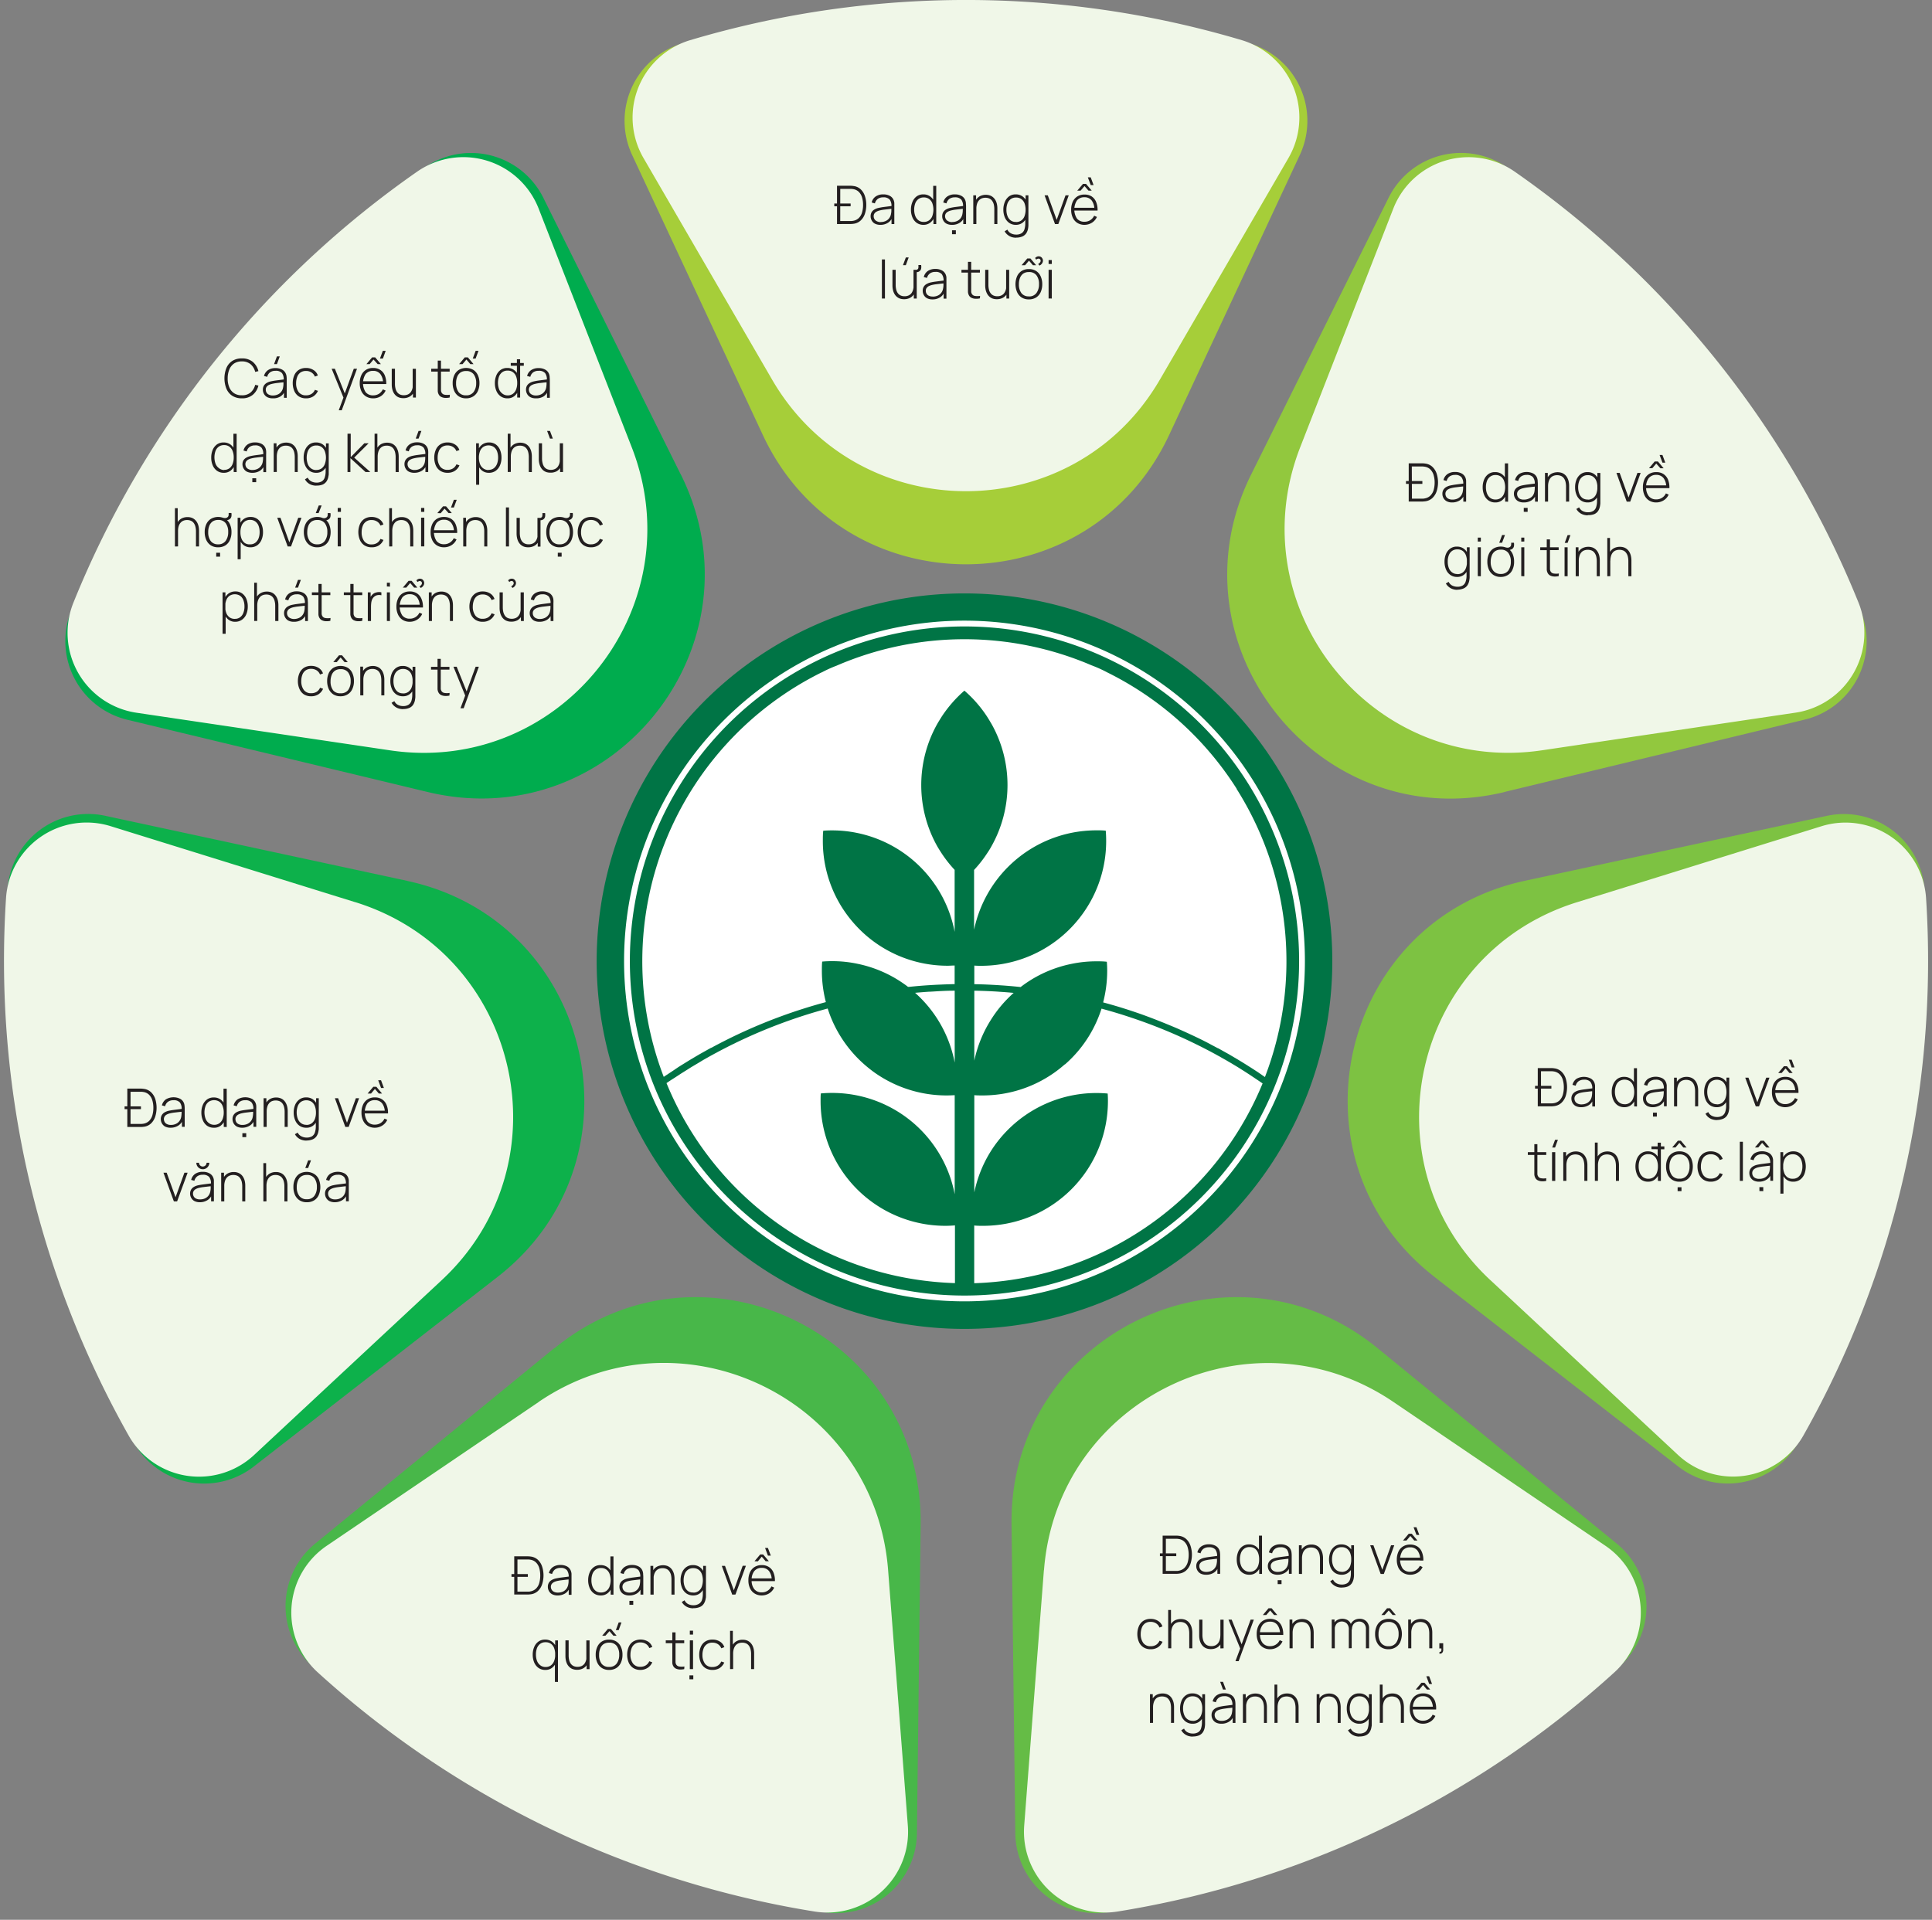 <svg id="Layer_1" data-name="Layer 1" xmlns="http://www.w3.org/2000/svg" xmlns:xlink="http://www.w3.org/1999/xlink" viewBox="0 0 600 596.33"><rect x="0" y="0" width="600" height="596.33" fill="#808080" stroke="none"/><defs><style>.cls-1{fill:none;}.cls-2{clip-path:url(#clip-path);}.cls-3{fill:#00ac4e;}.cls-4{fill:#f0f7e8;}.cls-5{fill:#0db14b;}.cls-6{fill:#48b749;}.cls-7{fill:#65bc46;}.cls-8{fill:#7dc242;}.cls-9{fill:#92c83e;}.cls-10{fill:#a6ce39;}.cls-11{fill:#007445;}.cls-12{fill:#fff;}.cls-13{fill:#231f20;}</style><clipPath id="clip-path"><rect class="cls-1" width="600" height="596.33"/></clipPath></defs><g class="cls-2"><path class="cls-3" d="M211.42,147.39,168.75,61.47a25.08,25.08,0,0,0-36.55-9.63A300.12,300.12,0,0,0,22,190.07a25.1,25.1,0,0,0,17.54,33.5L132.75,246c57.48,13.85,105-45.7,78.67-98.65"/><path class="cls-4" d="M196.18,138.9,167.29,64.82a25.1,25.1,0,0,0-37.64-11.57,300.22,300.22,0,0,0-106.87,134A25.09,25.09,0,0,0,42.43,221.4l78.66,11.67c52.89,7.85,94.52-44.36,75.09-94.17"/><path class="cls-5" d="M126.46,273.61l-93.77-20.2A25.09,25.09,0,0,0,2.36,276,300.08,300.08,0,0,0,41.71,448.35a25.09,25.09,0,0,0,37.12,7.18l75.71-58.9c46.67-36.3,29.71-110.56-28.08-123"/><path class="cls-4" d="M110.32,280.24l-75.93-23.6A25.09,25.09,0,0,0,1.88,278.85,300.25,300.25,0,0,0,40,446,25.09,25.09,0,0,0,79,451.88l58.17-54.22c39.11-36.45,24.25-101.55-26.81-117.42"/><path class="cls-6" d="M172.17,418.74,97.91,479.46a25.1,25.1,0,0,0-1.26,37.79A300.12,300.12,0,0,0,256,594a25.1,25.1,0,0,0,28.76-24.54l1.15-95.92c.72-59.12-67.92-92.17-113.69-54.75"/><path class="cls-4" d="M167.3,435.49l-65.8,44.65a25.09,25.09,0,0,0-2.9,39.27,300.14,300.14,0,0,0,154.45,74.37A25.08,25.08,0,0,0,281.93,567l-6.12-79.29c-4.11-53.3-64.28-82.27-108.51-52.25"/><path class="cls-7" d="M314.14,473.49l1.17,95.91A25.1,25.1,0,0,0,344.07,594a300.16,300.16,0,0,0,159.29-76.72,25.1,25.1,0,0,0-1.26-37.79l-74.27-60.71c-45.77-37.41-114.4-4.36-113.69,54.76"/><path class="cls-4" d="M324.19,487.74,318.08,567A25.1,25.1,0,0,0,347,593.78a300.16,300.16,0,0,0,154.45-74.39,25.09,25.09,0,0,0-2.91-39.26l-65.8-44.65c-44.24-30-104.41-1-108.52,52.26"/><path class="cls-8" d="M445.46,396.62l75.72,58.9a25.1,25.1,0,0,0,37.12-7.18A300.14,300.14,0,0,0,597.64,276a25.1,25.1,0,0,0-30.33-22.57L473.54,273.6c-57.8,12.46-74.75,86.73-28.08,123"/><path class="cls-4" d="M462.87,397.65l58.18,54.22A25.08,25.08,0,0,0,560,446a300.15,300.15,0,0,0,38.15-167.13,25.09,25.09,0,0,0-32.51-22.21l-75.94,23.61c-51.05,15.87-65.91,81-26.8,117.42"/><path class="cls-9" d="M467.24,246l93.26-22.48A25.1,25.1,0,0,0,578,190.05,300.29,300.29,0,0,0,467.78,51.82a25.09,25.09,0,0,0-36.55,9.64l-42.67,85.92c-26.29,53,21.21,112.51,78.68,98.65"/><path class="cls-4" d="M478.9,233.06l78.66-11.68a25.09,25.09,0,0,0,19.65-34.12,300.28,300.28,0,0,0-106.89-134,25.09,25.09,0,0,0-37.63,11.57L403.8,138.9c-19.42,49.81,22.22,102,75.1,94.16"/><path class="cls-10" d="M363.09,135.11l40.56-86.92a25.1,25.1,0,0,0-15.26-34.6,300.11,300.11,0,0,0-176.8,0,25.09,25.09,0,0,0-15.26,34.59l40.57,86.93c25,53.57,101.18,53.56,126.19,0"/><path class="cls-4" d="M360.22,117.91l39.9-68.79A25.08,25.08,0,0,0,385.7,12.49a300.21,300.21,0,0,0-171.42,0,25.08,25.08,0,0,0-14.42,36.63l39.91,68.78c26.84,46.24,93.61,46.24,120.45,0"/><path class="cls-11" d="M413.76,298.56A114.23,114.23,0,1,1,299.54,184.33,114.22,114.22,0,0,1,413.76,298.56"/><path class="cls-12" d="M299.53,192.79A105.72,105.72,0,1,0,405.25,298.51,105.72,105.72,0,0,0,299.53,192.79m0,209.64A103.92,103.92,0,1,1,403.45,298.51,103.92,103.92,0,0,1,299.53,402.43"/><path class="cls-12" d="M295.87,307.74c-2.06,0-4.14.13-6.21.26l-.94.05h-.24c-1.32.09-2.71.2-4.29.34l.74.68a38.74,38.74,0,0,1,11.56,21V307.73h-.62Z"/><path class="cls-12" d="M330.65,330.64a36.88,36.88,0,0,1-3.19,2.53,38.55,38.55,0,0,1-22.38,7.1c-.84,0-1.67,0-2.5-.08v30.2a38.62,38.62,0,0,1,5-12.59h0a38.83,38.83,0,0,1,24.7-17.4,38.41,38.41,0,0,1,8.22-.88c1.18,0,2.35.05,3.5.16.06.77.08,1.55.08,2.35a38.75,38.75,0,0,1-38.75,38.74c-.94,0-1.86,0-2.78-.1V398.6c1.56-.05,3-.13,4.3-.23a100.23,100.23,0,0,0,85.26-61.83l-.86-.59-.19-.13-.67-.45-.61-.41-.6-.4-1-.67-.63-.41-1-.65-.65-.41-1-.63-.66-.41-1.05-.63-.66-.4-1.08-.63-.65-.38-1.14-.64-.61-.35-1.3-.72-.45-.25-1.32-.71c-2.18-1.15-4.46-2.3-6.81-3.41a160.6,160.6,0,0,0-17.52-7.05q-4.74-1.6-9.56-2.9h0a39,39,0,0,1-3.75,8.26,38.45,38.45,0,0,1-7.62,9.08"/><path class="cls-12" d="M296.49,380.65c-1,.07-1.93.12-2.9.12A38.76,38.76,0,0,1,254.84,342c0-.8,0-1.58.07-2.35,1.16-.11,2.33-.16,3.51-.16a38.73,38.73,0,0,1,32.91,18.28h0a38.47,38.47,0,0,1,5.16,13.2V340.19c-.83.05-1.66.08-2.51.08a38.7,38.7,0,0,1-22.42-7.13c-1.12-.81-2.2-1.67-3.23-2.58a38.89,38.89,0,0,1-7.59-9.12,38.35,38.35,0,0,1-3.69-8.17h0a162.18,162.18,0,0,0-27.19,10c-2.72,1.28-5.45,2.68-8.13,4.13l-.24.13c-1.13.62-2.26,1.25-3.38,1.9l-1,.61-2.29,1.36c-.43.26-.85.53-1.27.8l-2,1.25-1.26.83c-.53.34-1.05.69-1.57,1l-.69.45-.18.12-.86.59a100,100,0,0,0,85.16,61.89c1.44.11,2.93.19,4.42.24v-18Z"/><path class="cls-12" d="M310.24,308.05c-2.37-.16-4.78-.26-7.17-.31h-.49v21.73a38.53,38.53,0,0,1,5-12.44,38.15,38.15,0,0,1,6.49-7.94c.23-.23.48-.46.73-.68l-.92-.08q-1.9-.17-3.6-.27"/><path class="cls-12" d="M384.09,245.05a100.23,100.23,0,0,0-40.27-36.21,39.4,39.4,0,0,0-4.37-2l-.2-.08-.25-.09a100.13,100.13,0,0,0-79.23.12l-.14.05a39.89,39.89,0,0,0-4.38,2l-.05,0a100.14,100.14,0,0,0-49.07,125.66l.67-.45.2-.13,2.12-1.4,1.47-1c.64-.41,1.29-.81,1.94-1.21l1.37-.85,2.18-1.3c.41-.23.81-.47,1.21-.71l2.93-1.64.49-.27.18-.09.06,0c2.64-1.43,5.33-2.79,8-4.06a164.13,164.13,0,0,1,27.53-10.11,38.89,38.89,0,0,1-1.24-9.78c0-.94,0-1.88.1-2.81,1-.09,2-.13,3.08-.13a37.58,37.58,0,0,1,8,.84,38.37,38.37,0,0,1,14.13,6.09c.5.34,1,.7,1.45,1.06l.31,0,.73-.08c2.12-.21,3.89-.35,5.56-.45h0c.79-.06,1.6-.09,2.4-.14l2.4-.1,2.41-.08h.66v-5.79c-.72,0-1.45.07-2.17.07a38.69,38.69,0,0,1-26.18-10.17,39.56,39.56,0,0,1-7.09-8.68c-.2-.35-.41-.7-.61-1.06a38.54,38.54,0,0,1-4.88-18.84c0-1.07,0-2.14.13-3.19.9-.07,1.81-.1,2.73-.1a38,38,0,0,1,7.67.77,38.74,38.74,0,0,1,30.4,30.74V270.2a38.44,38.44,0,0,1-4.14-5.29c-.43-.66-.85-1.33-1.24-2A38.82,38.82,0,0,1,291,225c.47-.84,1-1.66,1.5-2.47a39.46,39.46,0,0,1,7-8,38.62,38.62,0,0,1,7,8c.53.81,1,1.63,1.5,2.47a38.79,38.79,0,0,1-.12,37.92c-.38.7-.8,1.37-1.23,2a37.94,37.94,0,0,1-4.14,5.3V288.8A38.82,38.82,0,0,1,333,258.65a39.93,39.93,0,0,1,7.55-.73c1,0,1.91,0,2.85.11.09,1.05.13,2.11.13,3.18a38.54,38.54,0,0,1-4.88,18.84c-.2.36-.4.7-.61,1.05A38.82,38.82,0,0,1,304.76,300c-.73,0-1.46,0-2.18-.07v5.79h.53c2.43.05,4.86.16,7.26.32l1.09.07c1.38.1,2.85.22,4.46.38l1.05.11c.47-.36.95-.72,1.44-1.06a38.36,38.36,0,0,1,14.27-6.12,37.67,37.67,0,0,1,7.85-.81c1.08,0,2.15,0,3.21.14.07.93.11,1.87.11,2.8a39.27,39.27,0,0,1-1.26,9.82q5.27,1.41,10.45,3.19c4.06,1.39,8.06,3,12,4.65q2.49,1.08,4.95,2.23c2.14,1,4.22,2,6.22,3.1l0,0,.09.05c.64.33,1.27.67,1.89,1l.07,0c1,.55,2,1.13,3.05,1.7l.32.18,2.93,1.73.41.25c.95.57,1.89,1.16,2.82,1.75l.43.27c.93.59,1.85,1.19,2.75,1.79l1,.7.2.14.67.45a100.24,100.24,0,0,0-8.83-89.54"/></g><path class="cls-13" d="M259.09,64.08v-.87h5.08v.87Zm.85,5.52V57.7h4.22a6.26,6.26,0,0,1,.89.08,3.93,3.93,0,0,1,2.22,1,5,5,0,0,1,1.32,2.09,8.44,8.44,0,0,1,.44,2.78,8.55,8.55,0,0,1-.44,2.79,4.92,4.92,0,0,1-1.32,2.07,3.93,3.93,0,0,1-2.22,1,6.32,6.32,0,0,1-.9.07l-.67,0Zm1-.94h2.54c.25,0,.51,0,.77,0a4.07,4.07,0,0,0,.68-.07,3.23,3.23,0,0,0,1.79-.88,3.93,3.93,0,0,0,1-1.73,8,8,0,0,0,.31-2.31,8.06,8.06,0,0,0-.31-2.33,4.1,4.1,0,0,0-1-1.73,3.26,3.26,0,0,0-1.78-.87,5.7,5.7,0,0,0-.69-.07l-.76,0h-2.54Z"/><path class="cls-13" d="M273.43,69.84a3.64,3.64,0,0,1-1.71-.36,2.38,2.38,0,0,1-1-1,2.55,2.55,0,0,1-.34-1.3,2.43,2.43,0,0,1,.32-1.28,2.39,2.39,0,0,1,.85-.82,4.1,4.1,0,0,1,1.18-.47c.49-.11,1-.21,1.58-.29l1.63-.21,1.26-.16-.35.21a3.27,3.27,0,0,0-.54-2.15,2.48,2.48,0,0,0-2-.71,2.85,2.85,0,0,0-1.68.46,2.52,2.52,0,0,0-.92,1.42l-1-.28a3.06,3.06,0,0,1,1.23-1.86,4,4,0,0,1,2.37-.66,4.12,4.12,0,0,1,2.07.48,2.57,2.57,0,0,1,1.17,1.35,3.17,3.17,0,0,1,.19.83c0,.32,0,.63,0,1V69.6h-.87V67.25l.33.08a3.48,3.48,0,0,1-1.42,1.86A4.26,4.26,0,0,1,273.43,69.84Zm.05-.87a3.66,3.66,0,0,0,1.6-.33,2.78,2.78,0,0,0,1.11-.92,3.12,3.12,0,0,0,.54-1.39,4.89,4.89,0,0,0,.09-1c0-.35,0-.61,0-.77l.41.26c-.36,0-.78.09-1.28.14l-1.53.18a11.94,11.94,0,0,0-1.4.28,3.62,3.62,0,0,0-.78.31,1.82,1.82,0,0,0-.65.55,1.46,1.46,0,0,0-.26.91,1.72,1.72,0,0,0,.2.8,1.55,1.55,0,0,0,.67.67A2.55,2.55,0,0,0,273.48,69Z"/><path class="cls-13" d="M286.83,69.84a3.56,3.56,0,0,1-2.14-.62,4,4,0,0,1-1.33-1.69,6.2,6.2,0,0,1-.46-2.41,6.1,6.1,0,0,1,.46-2.39A4,4,0,0,1,284.67,61a3.45,3.45,0,0,1,2.07-.62,3.56,3.56,0,0,1,2.11.62,3.69,3.69,0,0,1,1.29,1.67,6.79,6.79,0,0,1,0,4.81,3.92,3.92,0,0,1-1.27,1.7A3.36,3.36,0,0,1,286.83,69.84Zm.06-.91a2.7,2.7,0,0,0,1.66-.49,2.9,2.9,0,0,0,1-1.37,6,6,0,0,0,0-3.91,2.9,2.9,0,0,0-1-1.34,2.67,2.67,0,0,0-1.65-.49,2.72,2.72,0,0,0-1.67.5,3,3,0,0,0-1,1.36,5.54,5.54,0,0,0-.32,1.93,5.37,5.37,0,0,0,.33,1.94,3.08,3.08,0,0,0,1,1.37A2.56,2.56,0,0,0,286.89,68.93Zm3,.67V62.72h-.08v-5h.95V69.6Z"/><path class="cls-13" d="M295.66,69.84a3.61,3.61,0,0,1-1.71-.36,2.38,2.38,0,0,1-1-1,2.55,2.55,0,0,1-.34-1.3,2.43,2.43,0,0,1,.32-1.28,2.39,2.39,0,0,1,.85-.82,4.1,4.1,0,0,1,1.18-.47c.49-.11,1-.21,1.58-.29l1.63-.21,1.26-.16-.35.21a3.27,3.27,0,0,0-.54-2.15,2.48,2.48,0,0,0-2-.71,2.85,2.85,0,0,0-1.68.46,2.52,2.52,0,0,0-.92,1.42l-1-.28a3.06,3.06,0,0,1,1.23-1.86,4,4,0,0,1,2.37-.66,4.12,4.12,0,0,1,2.07.48,2.57,2.57,0,0,1,1.17,1.35,3.17,3.17,0,0,1,.19.83c0,.32.05.63.05,1V69.6h-.87V67.25l.32.08a3.41,3.41,0,0,1-1.41,1.86A4.26,4.26,0,0,1,295.66,69.84Zm0-.87a3.66,3.66,0,0,0,1.6-.33,2.85,2.85,0,0,0,1.11-.92,3.12,3.12,0,0,0,.54-1.39,5.8,5.8,0,0,0,.09-1c0-.35,0-.61,0-.77l.41.26c-.36,0-.78.09-1.28.14l-1.53.18a11.94,11.94,0,0,0-1.4.28,3.62,3.62,0,0,0-.78.31,2,2,0,0,0-.66.55,1.53,1.53,0,0,0-.26.91,1.74,1.74,0,0,0,.21.8,1.55,1.55,0,0,0,.67.67A2.55,2.55,0,0,0,295.71,69Zm0,3.78V71.54h1.19v1.21Z"/><path class="cls-13" d="M302.26,69.6V60.67h.87v2h.09V69.6Zm6.53,0V65a6.22,6.22,0,0,0-.16-1.5,3.37,3.37,0,0,0-.52-1.13,2.17,2.17,0,0,0-.86-.7,2.85,2.85,0,0,0-1.22-.24,3.08,3.08,0,0,0-1.26.25,2.41,2.41,0,0,0-.87.71,3,3,0,0,0-.51,1.08,4.92,4.92,0,0,0-.17,1.36l-.76-.09a5.1,5.1,0,0,1,.5-2.39,3.29,3.29,0,0,1,1.32-1.39,4.12,4.12,0,0,1,3.2-.23,3.14,3.14,0,0,1,1,.61,3.59,3.59,0,0,1,.71.92,4.52,4.52,0,0,1,.42,1.17,6.45,6.45,0,0,1,.13,1.33V69.6Z"/><path class="cls-13" d="M315.53,69.84a3.56,3.56,0,0,1-2.14-.62,4,4,0,0,1-1.33-1.69,6.2,6.2,0,0,1-.46-2.41,6.1,6.1,0,0,1,.46-2.39A4,4,0,0,1,313.37,61a3.45,3.45,0,0,1,2.07-.62,3.56,3.56,0,0,1,2.11.62,3.69,3.69,0,0,1,1.29,1.67,6.79,6.79,0,0,1,0,4.81,3.92,3.92,0,0,1-1.27,1.7A3.36,3.36,0,0,1,315.53,69.84Zm0,4a4.63,4.63,0,0,1-1.32-.19A3.88,3.88,0,0,1,313,73a3.64,3.64,0,0,1-1-1.15l.86-.52a2.4,2.4,0,0,0,1.15,1.18,3.42,3.42,0,0,0,1.51.36,3.14,3.14,0,0,0,1.71-.4,2.23,2.23,0,0,0,.91-1.2,6.23,6.23,0,0,0,.27-2V66.94h.1V60.67h.87v8.61c0,.27,0,.52,0,.76a5.82,5.82,0,0,1-.07.73,4.12,4.12,0,0,1-.61,1.71,2.85,2.85,0,0,1-1.26,1A4.92,4.92,0,0,1,315.57,73.81Zm0-4.88a2.7,2.7,0,0,0,1.66-.49,2.9,2.9,0,0,0,1-1.37,6,6,0,0,0,0-3.91,2.9,2.9,0,0,0-1-1.34,2.67,2.67,0,0,0-1.65-.49,2.72,2.72,0,0,0-1.67.5,3,3,0,0,0-1,1.36,5.54,5.54,0,0,0-.32,1.93,5.37,5.37,0,0,0,.33,1.94,3.08,3.08,0,0,0,1,1.37A2.56,2.56,0,0,0,315.59,68.93Z"/><path class="cls-13" d="M327.64,69.6l-3.24-8.93h1l2.76,7.63,2.75-7.63h1l-3.24,8.93Z"/><path class="cls-13" d="M336.83,69.84a4.15,4.15,0,0,1-2.21-.57,3.84,3.84,0,0,1-1.45-1.63,5.65,5.65,0,0,1-.51-2.49,5.72,5.72,0,0,1,.51-2.52A3.79,3.79,0,0,1,334.61,61a4.13,4.13,0,0,1,2.21-.57A4.09,4.09,0,0,1,339,61a3.78,3.78,0,0,1,1.4,1.71,6.45,6.45,0,0,1,.46,2.69h-1v-.33a4.53,4.53,0,0,0-.83-2.8,2.73,2.73,0,0,0-2.25-1,2.88,2.88,0,0,0-2.33,1,5.21,5.21,0,0,0,0,5.61,2.85,2.85,0,0,0,2.32,1,3.32,3.32,0,0,0,1.8-.48,3.4,3.4,0,0,0,1.23-1.39l.86.38a4.12,4.12,0,0,1-1.55,1.79A4.43,4.43,0,0,1,336.83,69.84Zm-3.52-4.43v-.86h7.05v.86Zm1.24-6.19,1.78-2.1h.94l1.78,2.1h-1L336.8,57.8l-1.21,1.42Zm4.18-1.73-.89-2.4h.89l.89,2.4Z"/><path class="cls-13" d="M273.88,92.73V80.59h.95V92.73Z"/><path class="cls-13" d="M280.76,92.94a3.89,3.89,0,0,1-1.32-.21,3.1,3.1,0,0,1-1-.61,3.31,3.31,0,0,1-.72-.93A4.62,4.62,0,0,1,277.3,90a6.31,6.31,0,0,1-.14-1.33V83.81h1v4.64a6.22,6.22,0,0,0,.17,1.51,3.12,3.12,0,0,0,.51,1.12,2.24,2.24,0,0,0,.86.7,2.85,2.85,0,0,0,1.22.24,2.92,2.92,0,0,0,1.26-.25,2.34,2.34,0,0,0,.88-.7,3.37,3.37,0,0,0,.51-1.08,5.33,5.33,0,0,0,.17-1.36l.75.09A5.06,5.06,0,0,1,284,91.1a3.2,3.2,0,0,1-1.33,1.39A3.89,3.89,0,0,1,280.76,92.94Zm.56-10.58h-.89l.89-2.39h.88Zm2.47,10.37v-2h-.09V83.81h1v8.92Zm1.42-10.41h.86a3.22,3.22,0,0,1,0,1.12,1.34,1.34,0,0,1-.55.83,1.56,1.56,0,0,1-.79.27,4.86,4.86,0,0,1-.92-.05v-.68h.38a1.72,1.72,0,0,0,.39,0,.71.71,0,0,0,.62-.55A3.75,3.75,0,0,0,285.21,82.32Z"/><path class="cls-13" d="M289.61,93a3.64,3.64,0,0,1-1.71-.36,2.38,2.38,0,0,1-1-1,2.59,2.59,0,0,1-.34-1.31,2.27,2.27,0,0,1,1.17-2.09,4.43,4.43,0,0,1,1.18-.48c.49-.11,1-.2,1.58-.28l1.63-.21,1.26-.16-.35.21a3.26,3.26,0,0,0-.54-2.15,2.45,2.45,0,0,0-2-.71,2.79,2.79,0,0,0-1.67.46,2.45,2.45,0,0,0-.93,1.41l-1-.27a3.12,3.12,0,0,1,1.23-1.87,4.07,4.07,0,0,1,2.37-.65,4.12,4.12,0,0,1,2.07.48,2.57,2.57,0,0,1,1.17,1.35,2.74,2.74,0,0,1,.19.83c0,.32,0,.63,0,1v5.56h-.87V90.39l.33.08A3.43,3.43,0,0,1,292,92.33,4.26,4.26,0,0,1,289.61,93Zm.05-.87a3.66,3.66,0,0,0,1.6-.33,2.78,2.78,0,0,0,1.11-.92,3.12,3.12,0,0,0,.54-1.39,4.92,4.92,0,0,0,.09-1c0-.34,0-.6,0-.77l.41.27-1.28.14-1.53.18a12,12,0,0,0-1.4.27,5.06,5.06,0,0,0-.78.31,2,2,0,0,0-.65.56,1.45,1.45,0,0,0-.26.9,1.73,1.73,0,0,0,.2.81,1.55,1.55,0,0,0,.67.67A2.58,2.58,0,0,0,289.66,92.11Z"/><path class="cls-13" d="M298.59,84.68v-.87h5.73v.87Zm5.73,8a4.87,4.87,0,0,1-1.41.12,3,3,0,0,1-1.24-.31,1.76,1.76,0,0,1-.81-.85,2.63,2.63,0,0,1-.25-1c0-.31,0-.68,0-1.09V81.33h1v8.29c0,.37,0,.68,0,.93a1.51,1.51,0,0,0,.17.67,1.27,1.27,0,0,0,.94.69,5.14,5.14,0,0,0,1.65,0Z"/><path class="cls-13" d="M309.55,92.94a3.79,3.79,0,0,1-1.31-.21,3.26,3.26,0,0,1-1-.61,3.48,3.48,0,0,1-.71-.93A4.62,4.62,0,0,1,306.1,90a6.31,6.31,0,0,1-.14-1.33V83.81h1v4.64a6.22,6.22,0,0,0,.17,1.51,3.12,3.12,0,0,0,.51,1.12,2.24,2.24,0,0,0,.86.7,2.85,2.85,0,0,0,1.22.24,2.92,2.92,0,0,0,1.26-.25,2.31,2.31,0,0,0,.87-.7,3.39,3.39,0,0,0,.52-1.08,5.33,5.33,0,0,0,.17-1.36l.75.09a5.19,5.19,0,0,1-.49,2.38,3.2,3.2,0,0,1-1.33,1.39A3.9,3.9,0,0,1,309.55,92.94Zm3-.21v-2h-.09V83.81h.95v8.92Z"/><path class="cls-13" d="M319.53,93a4.07,4.07,0,0,1-2.26-.6,3.86,3.86,0,0,1-1.41-1.67,6.34,6.34,0,0,1,0-4.91,3.77,3.77,0,0,1,1.42-1.65,4.13,4.13,0,0,1,2.24-.59,4.07,4.07,0,0,1,2.26.6,3.76,3.76,0,0,1,1.41,1.66,5.84,5.84,0,0,1,.49,2.44,6,6,0,0,1-.49,2.47,3.85,3.85,0,0,1-1.42,1.66A4.19,4.19,0,0,1,319.53,93Zm0-.92A2.76,2.76,0,0,0,321.89,91a4.51,4.51,0,0,0,.78-2.74,4.36,4.36,0,0,0-.79-2.75,2.77,2.77,0,0,0-2.35-1,3,3,0,0,0-1.76.48,3,3,0,0,0-1,1.33,5.2,5.2,0,0,0-.34,2,4.39,4.39,0,0,0,.8,2.76A2.77,2.77,0,0,0,319.53,92.06Zm-2.26-9.7,1.77-2.1H320l1.78,2.1h-1l-1.22-1.42-1.2,1.42Zm4.55-1.72-.36-.52a1.78,1.78,0,0,1,.7-.46,1.44,1.44,0,0,1,.82,0,1.19,1.19,0,0,1,.69.54,1.42,1.42,0,0,1,.23.67,1.65,1.65,0,0,1-.13.66,1.77,1.77,0,0,1-.39.56,1.84,1.84,0,0,1-.57.38L322.4,82a1.5,1.5,0,0,0,.69-.64.72.72,0,0,0,0-.71.57.57,0,0,0-.36-.28.78.78,0,0,0-.45,0A1.31,1.31,0,0,0,321.82,80.64Z"/><path class="cls-13" d="M325.65,82V80.79h1V82Zm0,10.72V83.81h1v8.92Z"/><path class="cls-13" d="M436.64,150.3v-.87h5.09v.87Zm.85,5.52v-11.9h4.22a6.3,6.3,0,0,1,.89.07,4,4,0,0,1,2.22,1,5.14,5.14,0,0,1,1.33,2.08,9,9,0,0,1,0,5.57,5.14,5.14,0,0,1-1.33,2.08,4,4,0,0,1-2.22,1,8.24,8.24,0,0,1-.89.07h-4.22Zm1-.93H441l.77,0c.26,0,.49,0,.68-.07a3.34,3.34,0,0,0,1.78-.88,4.1,4.1,0,0,0,1-1.73,8.4,8.4,0,0,0,.31-2.32,8.1,8.1,0,0,0-.32-2.33,4.06,4.06,0,0,0-1-1.72,3.1,3.1,0,0,0-1.77-.87,4.21,4.21,0,0,0-.69-.07l-.76,0h-2.55Z"/><path class="cls-13" d="M451,156.07a3.56,3.56,0,0,1-1.72-.37,2.5,2.5,0,0,1-1-1,2.64,2.64,0,0,1-.33-1.3,2.37,2.37,0,0,1,.31-1.27,2.59,2.59,0,0,1,.85-.83,4.55,4.55,0,0,1,1.18-.47c.49-.11,1-.2,1.59-.29l1.62-.21,1.26-.15-.34.2a3.22,3.22,0,0,0-.55-2.15,2.47,2.47,0,0,0-2-.71,2.91,2.91,0,0,0-1.67.46,2.47,2.47,0,0,0-.92,1.42l-1-.27a3.17,3.17,0,0,1,1.24-1.87,4,4,0,0,1,2.37-.65,4.12,4.12,0,0,1,2.07.48,2.59,2.59,0,0,1,1.17,1.34,3.76,3.76,0,0,1,.19.83c0,.32,0,.64,0,1v5.56h-.87v-2.35l.32.09a3.49,3.49,0,0,1-1.41,1.86A4.34,4.34,0,0,1,451,156.07Zm.05-.88a3.73,3.73,0,0,0,1.59-.32,3,3,0,0,0,1.12-.92,3.22,3.22,0,0,0,.54-1.39,7.12,7.12,0,0,0,.09-1c0-.35,0-.6,0-.77l.41.26-1.29.15-1.52.18a11.81,11.81,0,0,0-1.41.27,3.84,3.84,0,0,0-.78.31,1.85,1.85,0,0,0-.65.56,1.48,1.48,0,0,0-.26.9,1.86,1.86,0,0,0,.2.81,1.63,1.63,0,0,0,.68.67A2.64,2.64,0,0,0,451,155.19Z"/><path class="cls-13" d="M464.38,156.07a3.53,3.53,0,0,1-2.13-.63,3.88,3.88,0,0,1-1.33-1.69,6,6,0,0,1-.46-2.41,6.1,6.1,0,0,1,.45-2.39,4,4,0,0,1,1.31-1.68,3.39,3.39,0,0,1,2.07-.62,3.51,3.51,0,0,1,2.11.61,3.76,3.76,0,0,1,1.3,1.67,6.82,6.82,0,0,1,0,4.82,4,4,0,0,1-1.27,1.69A3.31,3.31,0,0,1,464.38,156.07Zm.06-.91a2.74,2.74,0,0,0,1.67-.5,3,3,0,0,0,1-1.36,6,6,0,0,0,0-3.92,3,3,0,0,0-1-1.34,2.72,2.72,0,0,0-1.64-.48,2.66,2.66,0,0,0-1.68.5,2.9,2.9,0,0,0-1,1.35,5.32,5.32,0,0,0-.32,1.93,5.46,5.46,0,0,0,.33,1.95,3.1,3.1,0,0,0,1,1.37A2.67,2.67,0,0,0,464.44,155.16Zm3,.66v-6.88h-.09v-5h1v11.9Z"/><path class="cls-13" d="M473.22,156.07a3.56,3.56,0,0,1-1.72-.37,2.5,2.5,0,0,1-1-1,2.65,2.65,0,0,1-.34-1.3,2.37,2.37,0,0,1,.32-1.27,2.5,2.5,0,0,1,.85-.83,4.55,4.55,0,0,1,1.18-.47c.49-.11,1-.2,1.59-.29l1.62-.21,1.26-.15-.35.2a3.16,3.16,0,0,0-.54-2.15,2.47,2.47,0,0,0-2-.71,2.91,2.91,0,0,0-1.67.46,2.42,2.42,0,0,0-.92,1.42l-1-.27a3.2,3.2,0,0,1,1.23-1.87,4.69,4.69,0,0,1,4.45-.17,2.59,2.59,0,0,1,1.17,1.34,3.76,3.76,0,0,1,.19.83c0,.32.05.64.05,1v5.56h-.87v-2.35l.32.09a3.49,3.49,0,0,1-1.41,1.86A4.36,4.36,0,0,1,473.22,156.07Zm0-.88a3.76,3.76,0,0,0,1.59-.32A2.86,2.86,0,0,0,476,154a3.11,3.11,0,0,0,.55-1.39,7.12,7.12,0,0,0,.09-1v-.77l.42.26-1.29.15-1.52.18a11.81,11.81,0,0,0-1.41.27,3.62,3.62,0,0,0-.78.31,1.85,1.85,0,0,0-.65.56,1.48,1.48,0,0,0-.26.9,1.86,1.86,0,0,0,.2.81,1.63,1.63,0,0,0,.68.67A2.64,2.64,0,0,0,473.27,155.19Zm0,3.79v-1.22h1.2V159Z"/><path class="cls-13" d="M479.81,155.82v-8.93h.87v2h.09v6.92Zm6.54,0v-4.64a6.22,6.22,0,0,0-.17-1.51,3.12,3.12,0,0,0-.51-1.12,2.24,2.24,0,0,0-.86-.7,3.26,3.26,0,0,0-2.48,0,2.27,2.27,0,0,0-.88.71,3.22,3.22,0,0,0-.51,1.07,5.33,5.33,0,0,0-.17,1.36l-.75-.09a5.06,5.06,0,0,1,.49-2.38,3.2,3.2,0,0,1,1.33-1.39,4.17,4.17,0,0,1,3.19-.24,3.15,3.15,0,0,1,1.72,1.54,4.27,4.27,0,0,1,.42,1.17,6.31,6.31,0,0,1,.14,1.33v4.88Z"/><path class="cls-13" d="M493.09,156.07a3.54,3.54,0,0,1-2.14-.63,3.88,3.88,0,0,1-1.33-1.69,6,6,0,0,1-.46-2.41,6.1,6.1,0,0,1,.45-2.39,4,4,0,0,1,1.31-1.68,3.41,3.41,0,0,1,2.07-.62,3.51,3.51,0,0,1,2.11.61,3.76,3.76,0,0,1,1.3,1.67,6.82,6.82,0,0,1,0,4.82,4,4,0,0,1-1.27,1.69A3.3,3.3,0,0,1,493.09,156.07Zm0,4a4.61,4.61,0,0,1-1.31-.19,3.78,3.78,0,0,1-1.23-.63,3.69,3.69,0,0,1-1-1.15l.86-.51a2.49,2.49,0,0,0,1.15,1.18,3.44,3.44,0,0,0,1.51.35,3.17,3.17,0,0,0,1.72-.4,2.16,2.16,0,0,0,.9-1.19,6,6,0,0,0,.28-2v-2.34h.1v-6.28H497v8.62c0,.26,0,.51,0,.76a5.87,5.87,0,0,1-.08.72,4,4,0,0,1-.61,1.71,2.75,2.75,0,0,1-1.25,1A5,5,0,0,1,493.12,160Zm0-4.87a2.74,2.74,0,0,0,1.67-.5,3,3,0,0,0,1-1.36,5.9,5.9,0,0,0,0-3.92,2.83,2.83,0,0,0-1-1.34,2.7,2.7,0,0,0-1.64-.48,2.66,2.66,0,0,0-1.68.5,2.9,2.9,0,0,0-1,1.35,5.31,5.31,0,0,0-.33,1.93,5.46,5.46,0,0,0,.34,1.95,3.18,3.18,0,0,0,1,1.37A2.67,2.67,0,0,0,493.14,155.16Z"/><path class="cls-13" d="M505.19,155.82,502,146.89h1l2.76,7.63,2.76-7.63h1l-3.24,8.93Z"/><path class="cls-13" d="M514.39,156.07a4.11,4.11,0,0,1-2.22-.58,3.79,3.79,0,0,1-1.44-1.62,5.72,5.72,0,0,1-.51-2.5,5.93,5.93,0,0,1,.5-2.52,3.76,3.76,0,0,1,1.44-1.63,4.15,4.15,0,0,1,2.21-.57,4,4,0,0,1,2.22.59,3.78,3.78,0,0,1,1.41,1.7,6.49,6.49,0,0,1,.45,2.69h-1v-.33a4.46,4.46,0,0,0-.82-2.79,2.76,2.76,0,0,0-2.25-1,2.88,2.88,0,0,0-2.34,1,4.39,4.39,0,0,0-.82,2.82,4.3,4.3,0,0,0,.82,2.79,2.85,2.85,0,0,0,2.32,1,3.21,3.21,0,0,0,3-1.86l.86.38a4,4,0,0,1-1.55,1.78A4.32,4.32,0,0,1,514.39,156.07Zm-3.52-4.44v-.86h7v.86Zm1.24-6.18,1.77-2.11h1l1.77,2.11h-1L514.36,144l-1.21,1.42Zm4.18-1.74-.89-2.39h.88l.89,2.39Z"/><path class="cls-13" d="M452.53,179.21a3.53,3.53,0,0,1-2.13-.63,3.88,3.88,0,0,1-1.33-1.69,6,6,0,0,1-.46-2.41,6.1,6.1,0,0,1,.45-2.39,4,4,0,0,1,1.31-1.68,3.39,3.39,0,0,1,2.07-.62,3.51,3.51,0,0,1,2.11.61,3.76,3.76,0,0,1,1.3,1.67,6.31,6.31,0,0,1,.44,2.41,6.39,6.39,0,0,1-.44,2.41,4,4,0,0,1-1.27,1.69A3.31,3.31,0,0,1,452.53,179.21Zm.05,4a4.58,4.58,0,0,1-1.32-.19,3.78,3.78,0,0,1-1.23-.63,3.69,3.69,0,0,1-1-1.15l.86-.51a2.49,2.49,0,0,0,1.15,1.18,3.58,3.58,0,0,0,1.51.35,3.15,3.15,0,0,0,1.72-.4,2.18,2.18,0,0,0,.9-1.2,5.93,5.93,0,0,0,.28-2v-2.33h.1V170h.86v8.61c0,.27,0,.52,0,.76a5.82,5.82,0,0,1-.08.73,4,4,0,0,1-.61,1.71,2.75,2.75,0,0,1-1.25,1A5,5,0,0,1,452.58,183.17Zm0-4.87a2.74,2.74,0,0,0,1.67-.5,3,3,0,0,0,1-1.37,5.39,5.39,0,0,0,.33-2,5.48,5.48,0,0,0-.33-2,3,3,0,0,0-1-1.34,2.72,2.72,0,0,0-1.64-.48,2.66,2.66,0,0,0-1.68.5,2.9,2.9,0,0,0-1,1.35,5.32,5.32,0,0,0-.32,1.93,5.46,5.46,0,0,0,.33,2,3,3,0,0,0,1,1.36A2.61,2.61,0,0,0,452.59,178.3Z"/><path class="cls-13" d="M458.94,168.23V167h.95v1.21Zm0,10.73V170h.95V179Z"/><path class="cls-13" d="M466.06,179.21a4,4,0,0,1-2.25-.61,3.85,3.85,0,0,1-1.42-1.66,6,6,0,0,1-.48-2.46,5.78,5.78,0,0,1,.49-2.46,3.79,3.79,0,0,1,1.43-1.65,4.57,4.57,0,0,1,4.49,0,3.88,3.88,0,0,1,1.42,1.65,5.87,5.87,0,0,1,.48,2.44,5.76,5.76,0,0,1-.49,2.47,3.73,3.73,0,0,1-1.42,1.66A4.06,4.06,0,0,1,466.06,179.21Zm0-.93a2.73,2.73,0,0,0,2.36-1.06,4.49,4.49,0,0,0,.78-2.74,4.39,4.39,0,0,0-.78-2.74,2.78,2.78,0,0,0-2.36-1,3,3,0,0,0-1.76.49,2.81,2.81,0,0,0-1,1.33,5.1,5.1,0,0,0-.35,1.95,4.42,4.42,0,0,0,.8,2.76A2.77,2.77,0,0,0,466.06,178.28Zm.42-9.69h-.88l.89-2.4h.89Zm2.82,0h.86a3,3,0,0,1,0,1.11,1.34,1.34,0,0,1-.57.84,2.21,2.21,0,0,1-.94.3,1.72,1.72,0,0,1-1.17-.3V170a2.76,2.76,0,0,0,.71.13,1.2,1.2,0,0,0,.54-.13.92.92,0,0,0,.54-.61A2.91,2.91,0,0,0,469.3,168.55Z"/><path class="cls-13" d="M472.44,168.23V167h.95v1.21Zm0,10.73V170h.95V179Z"/><path class="cls-13" d="M478.33,170.9V170h5.73v.87Zm5.73,8.06a5.57,5.57,0,0,1-1.4.12,3.19,3.19,0,0,1-1.24-.31,1.78,1.78,0,0,1-.81-.86,2.36,2.36,0,0,1-.25-.95c0-.32,0-.69,0-1.1v-8.31h1v8.29c0,.38,0,.69,0,.93a1.71,1.71,0,0,0,.17.68,1.29,1.29,0,0,0,.95.69,5.12,5.12,0,0,0,1.64,0Z"/><path class="cls-13" d="M485.89,179V170h.95V179Zm.94-10.37h-.89l.89-2.4h.88Z"/><path class="cls-13" d="M489.35,179V170h.87v2h.09V179Zm6.54,0v-4.64a6.22,6.22,0,0,0-.17-1.51,3.31,3.31,0,0,0-.52-1.12,2.13,2.13,0,0,0-.86-.71,3.3,3.3,0,0,0-2.47,0,2.25,2.25,0,0,0-.88.7,3.17,3.17,0,0,0-.51,1.08,4.92,4.92,0,0,0-.17,1.36l-.75-.09a5.06,5.06,0,0,1,.49-2.38,3.18,3.18,0,0,1,1.32-1.39,4.19,4.19,0,0,1,3.2-.24,3.21,3.21,0,0,1,1,.61,3.38,3.38,0,0,1,.71.92,4.46,4.46,0,0,1,.42,1.18,6.32,6.32,0,0,1,.13,1.33V179Z"/><path class="cls-13" d="M499.16,179v-11.9H500v6.87h.09v5Zm6.54,0v-4.64a6.22,6.22,0,0,0-.17-1.51,3.31,3.31,0,0,0-.52-1.12,2.13,2.13,0,0,0-.86-.71,3.3,3.3,0,0,0-2.47,0,2.25,2.25,0,0,0-.88.7,3.17,3.17,0,0,0-.51,1.08,4.92,4.92,0,0,0-.17,1.36l-.75-.09a5.06,5.06,0,0,1,.49-2.38,3.18,3.18,0,0,1,1.32-1.39,4.19,4.19,0,0,1,3.2-.24,3.21,3.21,0,0,1,1,.61,3.38,3.38,0,0,1,.71.92,4.46,4.46,0,0,1,.42,1.18,6.31,6.31,0,0,1,.14,1.33V179Z"/><path class="cls-13" d="M476.72,338.15v-.86h5.08v.86Zm.85,5.52v-11.9h4.22a6.26,6.26,0,0,1,.89.08,3.93,3.93,0,0,1,2.22,1,5.14,5.14,0,0,1,1.33,2.08,9.23,9.23,0,0,1,0,5.57,5.14,5.14,0,0,1-1.33,2.08,3.93,3.93,0,0,1-2.22,1,8.23,8.23,0,0,1-.9.07h-4.21Zm1-.93h2.55l.77,0a5.33,5.33,0,0,0,.67-.07,3.27,3.27,0,0,0,1.79-.88,4.1,4.1,0,0,0,1-1.73,8.4,8.4,0,0,0,.31-2.32,8,8,0,0,0-.32-2.32,4,4,0,0,0-1-1.73,3.23,3.23,0,0,0-1.78-.87,5.29,5.29,0,0,0-.69-.07c-.27,0-.52,0-.75,0h-2.55Z"/><path class="cls-13" d="M491.07,343.92a3.68,3.68,0,0,1-1.72-.36,2.56,2.56,0,0,1-1-1,2.69,2.69,0,0,1-.34-1.31,2.39,2.39,0,0,1,.32-1.27,2.5,2.5,0,0,1,.85-.83,4.55,4.55,0,0,1,1.18-.47c.49-.11,1-.2,1.59-.28l1.62-.21,1.26-.16-.34.21a3.25,3.25,0,0,0-.55-2.16,2.47,2.47,0,0,0-2-.7,2.84,2.84,0,0,0-1.67.46,2.41,2.41,0,0,0-.92,1.41l-1-.27a3.2,3.2,0,0,1,1.23-1.87A4.69,4.69,0,0,1,494,335a2.61,2.61,0,0,1,1.17,1.35,3.51,3.51,0,0,1,.19.83c0,.31,0,.63,0,.95v5.56h-.86v-2.34l.32.08a3.49,3.49,0,0,1-1.41,1.86A4.36,4.36,0,0,1,491.07,343.92Zm.05-.87a3.61,3.61,0,0,0,1.59-.33,2.88,2.88,0,0,0,1.12-.92,3.17,3.17,0,0,0,.54-1.39,7.12,7.12,0,0,0,.09-1c0-.34,0-.6,0-.77l.41.27-1.29.14-1.52.18a11.81,11.81,0,0,0-1.41.27,4.86,4.86,0,0,0-.78.31,1.85,1.85,0,0,0-.65.56,1.52,1.52,0,0,0-.26.9,1.86,1.86,0,0,0,.2.81,1.63,1.63,0,0,0,.68.67A2.52,2.52,0,0,0,491.12,343.05Z"/><path class="cls-13" d="M504.46,343.92a3.6,3.6,0,0,1-2.13-.62,3.91,3.91,0,0,1-1.33-1.7,6,6,0,0,1-.46-2.41,6,6,0,0,1,.45-2.38,4,4,0,0,1,1.31-1.69,3.45,3.45,0,0,1,2.07-.62,3.51,3.51,0,0,1,2.11.61,3.81,3.81,0,0,1,1.3,1.67,6.82,6.82,0,0,1,0,4.82,3.91,3.91,0,0,1-1.28,1.69A3.26,3.26,0,0,1,504.46,343.92Zm.06-.91a2.67,2.67,0,0,0,1.67-.5,3,3,0,0,0,1-1.36,5.48,5.48,0,0,0,.33-2,5.38,5.38,0,0,0-.34-1.95,2.93,2.93,0,0,0-1-1.35,3.06,3.06,0,0,0-3.32,0,2.9,2.9,0,0,0-1,1.35,5.79,5.79,0,0,0,0,3.88,3,3,0,0,0,1,1.37A2.67,2.67,0,0,0,504.52,343Zm3,.66V336.8h-.09v-5h.95v11.9Z"/><path class="cls-13" d="M513.3,343.92a3.68,3.68,0,0,1-1.72-.36,2.56,2.56,0,0,1-1-1,2.68,2.68,0,0,1-.33-1.31,2.39,2.39,0,0,1,.31-1.27,2.5,2.5,0,0,1,.85-.83,4.55,4.55,0,0,1,1.18-.47c.49-.11,1-.2,1.59-.28l1.62-.21,1.26-.16-.34.21a3.25,3.25,0,0,0-.55-2.16,2.47,2.47,0,0,0-2-.7,2.84,2.84,0,0,0-1.67.46,2.36,2.36,0,0,0-.92,1.41l-1-.27a3.2,3.2,0,0,1,1.23-1.87,4.69,4.69,0,0,1,4.45-.17,2.61,2.61,0,0,1,1.17,1.35,3.51,3.51,0,0,1,.19.83c0,.31,0,.63,0,.95v5.56h-.86v-2.34l.32.08a3.49,3.49,0,0,1-1.41,1.86A4.36,4.36,0,0,1,513.3,343.92Zm.05-.87a3.61,3.61,0,0,0,1.59-.33,2.88,2.88,0,0,0,1.12-.92,3.17,3.17,0,0,0,.54-1.39,7.12,7.12,0,0,0,.09-1c0-.34,0-.6,0-.77l.41.27-1.29.14-1.52.18a11.81,11.81,0,0,0-1.41.27,4.52,4.52,0,0,0-.78.31,1.85,1.85,0,0,0-.65.56,1.52,1.52,0,0,0-.26.9,1.86,1.86,0,0,0,.2.81,1.66,1.66,0,0,0,.67.67A2.59,2.59,0,0,0,513.35,343.05Zm0,3.78v-1.21h1.2v1.21Z"/><path class="cls-13" d="M519.89,343.67v-8.92h.87v2h.09v6.91Zm6.54,0V339a6.19,6.19,0,0,0-.17-1.5,3.17,3.17,0,0,0-.51-1.13,2.24,2.24,0,0,0-.86-.7,3.26,3.26,0,0,0-2.48,0,2.27,2.27,0,0,0-.88.71,3,3,0,0,0-.51,1.08,5.22,5.22,0,0,0-.17,1.36l-.75-.09a5.11,5.11,0,0,1,.49-2.39,3.25,3.25,0,0,1,1.33-1.39,3.86,3.86,0,0,1,1.87-.45,3.66,3.66,0,0,1,1.32.22,2.92,2.92,0,0,1,1,.6,3.46,3.46,0,0,1,.72.93,4.62,4.62,0,0,1,.41,1.17,6.38,6.38,0,0,1,.14,1.33v4.88Z"/><path class="cls-13" d="M533.17,343.92a3.61,3.61,0,0,1-2.14-.62,3.91,3.91,0,0,1-1.33-1.7,6,6,0,0,1-.46-2.41,6,6,0,0,1,.45-2.38,4,4,0,0,1,1.31-1.69,3.45,3.45,0,0,1,2.07-.62,3.51,3.51,0,0,1,2.11.61,3.81,3.81,0,0,1,1.3,1.67,6.82,6.82,0,0,1,0,4.82,4,4,0,0,1-1.27,1.69A3.3,3.3,0,0,1,533.17,343.92Zm0,4a4.65,4.65,0,0,1-1.32-.2,3.57,3.57,0,0,1-2.2-1.78l.86-.51a2.49,2.49,0,0,0,1.15,1.18,3.45,3.45,0,0,0,1.51.36,3.24,3.24,0,0,0,1.72-.4,2.22,2.22,0,0,0,.9-1.2,5.93,5.93,0,0,0,.28-2V341h.1v-6.27h.86v8.61c0,.26,0,.52,0,.76a6.26,6.26,0,0,1-.08.73,3.94,3.94,0,0,1-.61,1.7,2.83,2.83,0,0,1-1.25,1A5,5,0,0,1,533.21,347.89Zm0-4.88a2.67,2.67,0,0,0,1.67-.5,3,3,0,0,0,1-1.36,5.48,5.48,0,0,0,.33-2,5.61,5.61,0,0,0-.33-1.95,3,3,0,0,0-1-1.35,3.06,3.06,0,0,0-3.32,0,2.9,2.9,0,0,0-1,1.35,6,6,0,0,0,0,3.88,3,3,0,0,0,1,1.37A2.67,2.67,0,0,0,533.22,343Z"/><path class="cls-13" d="M545.27,343.67,542,334.75h1l2.76,7.63,2.76-7.63h1l-3.24,8.92Z"/><path class="cls-13" d="M554.47,343.92a4.19,4.19,0,0,1-2.22-.57,3.88,3.88,0,0,1-1.44-1.63,5.51,5.51,0,0,1-.52-2.49,5.8,5.8,0,0,1,.51-2.53,3.82,3.82,0,0,1,1.44-1.63,4.15,4.15,0,0,1,2.21-.57,4,4,0,0,1,2.22.59,3.73,3.73,0,0,1,1.4,1.71,6.28,6.28,0,0,1,.46,2.68h-1v-.33a4.52,4.52,0,0,0-.82-2.79,2.76,2.76,0,0,0-2.25-1,2.85,2.85,0,0,0-2.34,1,5.19,5.19,0,0,0,0,5.6,2.85,2.85,0,0,0,2.32,1,3.24,3.24,0,0,0,3-1.87l.86.38a4,4,0,0,1-1.55,1.78A4.32,4.32,0,0,1,554.47,343.92ZM551,339.48v-.86h7v.86Zm1.24-6.18,1.77-2.1h.95l1.77,2.1h-1l-1.22-1.42-1.2,1.42Zm4.18-1.73-.89-2.4h.88l.89,2.4Z"/><path class="cls-13" d="M474.48,358.75v-.86h5.72v.86Zm5.72,8.06a4.77,4.77,0,0,1-1.4.12,3,3,0,0,1-1.24-.31,1.78,1.78,0,0,1-.81-.86,2.53,2.53,0,0,1-.25-.95c0-.32,0-.68,0-1.1v-8.3h.95v8.29c0,.37,0,.68,0,.93a1.39,1.39,0,0,0,.17.67,1.25,1.25,0,0,0,.94.69,4.85,4.85,0,0,0,1.64,0Z"/><path class="cls-13" d="M482,366.81v-8.92h1v8.92Zm.94-10.37h-.88l.88-2.39h.88Z"/><path class="cls-13" d="M485.49,366.81v-8.92h.87v2h.09v6.91Zm6.54,0v-4.64a6.28,6.28,0,0,0-.17-1.51,3.12,3.12,0,0,0-.51-1.12,2.24,2.24,0,0,0-.86-.7,3.26,3.26,0,0,0-2.48,0,2.27,2.27,0,0,0-.88.71,3,3,0,0,0-.51,1.08,5.2,5.2,0,0,0-.17,1.35l-.75-.09a5.06,5.06,0,0,1,.49-2.38,3.2,3.2,0,0,1,1.33-1.39,3.86,3.86,0,0,1,1.87-.45,3.66,3.66,0,0,1,1.32.22,2.92,2.92,0,0,1,1,.6,3.11,3.11,0,0,1,.71.93,4.27,4.27,0,0,1,.42,1.17,6.31,6.31,0,0,1,.14,1.33v4.88Z"/><path class="cls-13" d="M495.3,366.81v-11.9h.87v6.88h.09v5Zm6.54,0v-4.64a6.28,6.28,0,0,0-.17-1.51,3.31,3.31,0,0,0-.52-1.12,2.14,2.14,0,0,0-.85-.7,3.26,3.26,0,0,0-2.48,0,2.27,2.27,0,0,0-.88.71,3,3,0,0,0-.51,1.08,5.2,5.2,0,0,0-.17,1.35l-.75-.09a5.06,5.06,0,0,1,.49-2.38,3.24,3.24,0,0,1,1.32-1.39,3.93,3.93,0,0,1,1.88-.45,3.66,3.66,0,0,1,1.32.22,3,3,0,0,1,1,.6,3.11,3.11,0,0,1,.71.93,4.27,4.27,0,0,1,.42,1.17,6.31,6.31,0,0,1,.14,1.33v4.88Z"/><path class="cls-13" d="M511.83,367.06a3.61,3.61,0,0,1-2.14-.62,4,4,0,0,1-1.33-1.7,6.49,6.49,0,0,1,0-4.8,3.88,3.88,0,0,1,1.31-1.68,3.45,3.45,0,0,1,2.07-.62,3.5,3.5,0,0,1,2.1.61,3.74,3.74,0,0,1,1.3,1.67,6.82,6.82,0,0,1,0,4.82,4,4,0,0,1-1.27,1.69A3.3,3.3,0,0,1,511.83,367.06Zm.05-.91a2.72,2.72,0,0,0,1.67-.5,3,3,0,0,0,1-1.36,5.48,5.48,0,0,0,.33-2,5.39,5.39,0,0,0-.33-1.95,2.88,2.88,0,0,0-1-1.35,2.75,2.75,0,0,0-1.65-.48,2.66,2.66,0,0,0-1.68.5,3,3,0,0,0-1,1.35,5.58,5.58,0,0,0-.32,1.93,5.46,5.46,0,0,0,.33,1.95,3.26,3.26,0,0,0,1,1.37A2.67,2.67,0,0,0,511.88,366.15Zm1-9.2v-.86h4V357Zm2,9.86v-6.87h-.08v-5h1v11.9Z"/><path class="cls-13" d="M521.56,367.06a4,4,0,0,1-2.25-.6,3.88,3.88,0,0,1-1.42-1.67,5.93,5.93,0,0,1-.48-2.46,5.7,5.7,0,0,1,.49-2.45,3.79,3.79,0,0,1,1.43-1.65,4,4,0,0,1,2.23-.59,4.07,4.07,0,0,1,2.26.6,3.85,3.85,0,0,1,1.42,1.66,6.46,6.46,0,0,1,0,4.91,3.78,3.78,0,0,1-1.42,1.66A4.14,4.14,0,0,1,521.56,367.06Zm0-.93a2.75,2.75,0,0,0,2.36-1.05,4.52,4.52,0,0,0,.78-2.75,4.41,4.41,0,0,0-.78-2.74,2.81,2.81,0,0,0-2.36-1,3,3,0,0,0-1.76.49,2.81,2.81,0,0,0-1,1.33,5.14,5.14,0,0,0-.35,1.95,4.42,4.42,0,0,0,.8,2.76A2.75,2.75,0,0,0,521.56,366.13Zm-2.25-9.69,1.77-2.11H522l1.77,2.11h-1L521.55,355l-1.2,1.42ZM521,370v-1.22h1.2V370Z"/><path class="cls-13" d="M531.31,367.06a4,4,0,0,1-2.25-.6,3.81,3.81,0,0,1-1.4-1.66,6.22,6.22,0,0,1-.49-2.45,6.07,6.07,0,0,1,.5-2.47,3.79,3.79,0,0,1,1.4-1.65,4,4,0,0,1,2.25-.59,4.24,4.24,0,0,1,2.29.62A3.26,3.26,0,0,1,535,360l-.92.34A2.69,2.69,0,0,0,533,359a3.1,3.1,0,0,0-1.67-.46,3,3,0,0,0-1.74.49,2.84,2.84,0,0,0-1,1.33,5.45,5.45,0,0,0-.36,2,4.6,4.6,0,0,0,.81,2.75,2.71,2.71,0,0,0,2.31,1,3,3,0,0,0,1.65-.43,2.77,2.77,0,0,0,1.07-1.28l.94.33a3.86,3.86,0,0,1-1.45,1.72A4.07,4.07,0,0,1,531.31,367.06Z"/><path class="cls-13" d="M540.32,366.81V354.66h.95v12.15Z"/><path class="cls-13" d="M546.33,367.06a3.68,3.68,0,0,1-1.72-.36,2.58,2.58,0,0,1-1-1,2.65,2.65,0,0,1-.34-1.3,2.37,2.37,0,0,1,.32-1.27,2.5,2.5,0,0,1,.85-.83,4.55,4.55,0,0,1,1.18-.47c.49-.11,1-.2,1.59-.28l1.62-.21,1.26-.16-.34.21a3.23,3.23,0,0,0-.55-2.16,2.47,2.47,0,0,0-2-.7,2.91,2.91,0,0,0-1.67.45,2.42,2.42,0,0,0-.92,1.42l-1-.27a3.2,3.2,0,0,1,1.23-1.87,4.69,4.69,0,0,1,4.45-.17,2.61,2.61,0,0,1,1.17,1.35,3.51,3.51,0,0,1,.19.83c0,.31,0,.63,0,.95v5.56h-.86v-2.34l.32.08a3.49,3.49,0,0,1-1.41,1.86A4.36,4.36,0,0,1,546.33,367.06Zm0-.88a3.61,3.61,0,0,0,1.59-.32,2.86,2.86,0,0,0,1.11-.92,3.06,3.06,0,0,0,.55-1.39,7.12,7.12,0,0,0,.09-1c0-.35,0-.6,0-.77l.41.27-1.29.14-1.52.18a11.81,11.81,0,0,0-1.41.27,4.22,4.22,0,0,0-.78.31,1.85,1.85,0,0,0-.65.56,1.52,1.52,0,0,0-.26.9,1.86,1.86,0,0,0,.2.81,1.66,1.66,0,0,0,.67.67A2.6,2.6,0,0,0,546.38,366.18ZM545,356.44l1.77-2.11h1l1.77,2.11h-1L547.25,355l-1.2,1.42Zm1.4,13.53v-1.22h1.2V370Z"/><path class="cls-13" d="M552.92,370.78V357.89h.87v6.87h.08v6Zm3.91-3.72a3.3,3.3,0,0,1-2-.63,3.89,3.89,0,0,1-1.27-1.69,6.82,6.82,0,0,1,0-4.82,3.79,3.79,0,0,1,1.29-1.67,3.55,3.55,0,0,1,2.11-.61,3.51,3.51,0,0,1,2.08.62,4,4,0,0,1,1.31,1.68,6.56,6.56,0,0,1,0,4.8,4,4,0,0,1-1.33,1.7A3.63,3.63,0,0,1,556.83,367.06Zm-.06-.91a2.62,2.62,0,0,0,1.64-.5,3.1,3.1,0,0,0,1-1.37,5.25,5.25,0,0,0,.34-1.95,5.35,5.35,0,0,0-.33-1.93,2.9,2.9,0,0,0-1-1.35,2.65,2.65,0,0,0-1.67-.5,2.73,2.73,0,0,0-1.65.48,2.88,2.88,0,0,0-1,1.35,5.39,5.39,0,0,0-.33,1.95,5.48,5.48,0,0,0,.33,2,2.87,2.87,0,0,0,1,1.36A2.71,2.71,0,0,0,556.77,366.15Z"/><path class="cls-13" d="M360.22,483.38v-.87h5.08v.87Zm.85,5.52V477h4.22a8.24,8.24,0,0,1,.89.07,4,4,0,0,1,2.22,1,5,5,0,0,1,1.32,2.08,9,9,0,0,1,0,5.57,5,5,0,0,1-1.32,2.08,4,4,0,0,1-2.22,1,8.23,8.23,0,0,1-.9.07h-4.21Zm1-.93h2.55l.77,0c.26,0,.49,0,.67-.07a3.33,3.33,0,0,0,1.79-.88,4.1,4.1,0,0,0,1-1.73,8.4,8.4,0,0,0,.31-2.32,8,8,0,0,0-.32-2.32,4,4,0,0,0-1-1.73,3.13,3.13,0,0,0-1.78-.87,4,4,0,0,0-.69-.07c-.27,0-.52,0-.75,0h-2.55Z"/><path class="cls-13" d="M374.57,489.15a3.68,3.68,0,0,1-1.72-.36,2.58,2.58,0,0,1-1-1,2.55,2.55,0,0,1-.34-1.3,2.37,2.37,0,0,1,.32-1.27,2.5,2.5,0,0,1,.85-.83,4.55,4.55,0,0,1,1.18-.47c.49-.11,1-.2,1.59-.28l1.62-.21,1.26-.16-.35.21a3.29,3.29,0,0,0-.54-2.16,2.48,2.48,0,0,0-2-.7,2.89,2.89,0,0,0-1.67.45,2.42,2.42,0,0,0-.92,1.42l-1-.27a3.12,3.12,0,0,1,1.23-1.87,4.07,4.07,0,0,1,2.37-.65,4.12,4.12,0,0,1,2.07.48,2.59,2.59,0,0,1,1.17,1.34,2.88,2.88,0,0,1,.19.84,7.46,7.46,0,0,1,.05.95v5.56h-.86v-2.35l.32.09A3.45,3.45,0,0,1,377,488.5,4.31,4.31,0,0,1,374.57,489.15Zm.05-.88a3.64,3.64,0,0,0,1.59-.32,2.86,2.86,0,0,0,1.11-.92,2.94,2.94,0,0,0,.54-1.39,4.92,4.92,0,0,0,.09-1c0-.35,0-.6,0-.77l.42.27-1.29.14-1.52.18a11.81,11.81,0,0,0-1.41.27,4.22,4.22,0,0,0-.78.31,1.85,1.85,0,0,0-.65.56,1.45,1.45,0,0,0-.26.9,1.73,1.73,0,0,0,.2.81,1.6,1.6,0,0,0,.67.67A2.6,2.6,0,0,0,374.62,488.27Z"/><path class="cls-13" d="M388,489.15a3.6,3.6,0,0,1-2.13-.62,3.83,3.83,0,0,1-1.33-1.7,6,6,0,0,1-.46-2.41,6.13,6.13,0,0,1,.45-2.39,3.88,3.88,0,0,1,1.31-1.68,3.45,3.45,0,0,1,2.07-.62,3.53,3.53,0,0,1,2.11.61,3.79,3.79,0,0,1,1.29,1.67,6.82,6.82,0,0,1,0,4.82,3.89,3.89,0,0,1-1.27,1.69A3.26,3.26,0,0,1,388,489.15Zm.06-.91a2.68,2.68,0,0,0,1.66-.5,3,3,0,0,0,1-1.36,5.71,5.71,0,0,0,.32-2,5.48,5.48,0,0,0-.33-2,2.9,2.9,0,0,0-1-1.34,2.72,2.72,0,0,0-1.64-.48,2.66,2.66,0,0,0-1.68.5,3,3,0,0,0-1,1.35,5.58,5.58,0,0,0-.32,1.93,5.25,5.25,0,0,0,.34,1.95,3.1,3.1,0,0,0,1,1.37A2.64,2.64,0,0,0,388,488.24Zm3,.66V482h-.08v-5h.95v11.9Z"/><path class="cls-13" d="M396.79,489.15a3.67,3.67,0,0,1-1.71-.36,2.58,2.58,0,0,1-1-1,2.55,2.55,0,0,1-.34-1.3,2.37,2.37,0,0,1,.32-1.27,2.5,2.5,0,0,1,.85-.83,4.55,4.55,0,0,1,1.18-.47c.49-.11,1-.2,1.58-.28l1.63-.21,1.26-.16-.35.21a3.29,3.29,0,0,0-.54-2.16,2.48,2.48,0,0,0-2-.7,2.86,2.86,0,0,0-1.67.45,2.48,2.48,0,0,0-.93,1.42l-1-.27a3.12,3.12,0,0,1,1.23-1.87,4.07,4.07,0,0,1,2.37-.65,4.12,4.12,0,0,1,2.07.48,2.59,2.59,0,0,1,1.17,1.34,2.88,2.88,0,0,1,.19.84,7.46,7.46,0,0,1,.05.95v5.56h-.87v-2.35l.33.09a3.45,3.45,0,0,1-1.42,1.86A4.34,4.34,0,0,1,396.79,489.15Zm0-.88a3.66,3.66,0,0,0,1.6-.32,2.86,2.86,0,0,0,1.11-.92,3.05,3.05,0,0,0,.54-1.39,4.92,4.92,0,0,0,.09-1c0-.35,0-.6,0-.77l.41.27-1.28.14-1.52.18a11.81,11.81,0,0,0-1.41.27,4.22,4.22,0,0,0-.78.31,1.85,1.85,0,0,0-.65.56,1.45,1.45,0,0,0-.26.9,1.73,1.73,0,0,0,.2.81,1.6,1.6,0,0,0,.67.67A2.58,2.58,0,0,0,396.84,488.27Zm0,3.79v-1.22h1.2v1.22Z"/><path class="cls-13" d="M403.39,488.9V480h.87v2h.09v6.91Zm6.54,0v-4.64a6.22,6.22,0,0,0-.17-1.51,3.5,3.5,0,0,0-.51-1.12,2.24,2.24,0,0,0-.86-.7,2.92,2.92,0,0,0-1.22-.24,2.86,2.86,0,0,0-1.26.25,2.27,2.27,0,0,0-.88.71,3,3,0,0,0-.51,1.07,4.92,4.92,0,0,0-.17,1.36l-.75-.09a5.06,5.06,0,0,1,.49-2.38,3.24,3.24,0,0,1,1.32-1.39,3.93,3.93,0,0,1,1.88-.45,3.66,3.66,0,0,1,1.32.22,2.92,2.92,0,0,1,1,.6,3.28,3.28,0,0,1,.71.93,4.27,4.27,0,0,1,.42,1.17,6.31,6.31,0,0,1,.14,1.33v4.88Z"/><path class="cls-13" d="M416.66,489.15a3.65,3.65,0,0,1-2.14-.62,4,4,0,0,1-1.33-1.7,6.62,6.62,0,0,1,0-4.8,3.88,3.88,0,0,1,1.31-1.68,3.45,3.45,0,0,1,2.07-.62,3.55,3.55,0,0,1,2.11.61A3.79,3.79,0,0,1,420,482a6.82,6.82,0,0,1,0,4.82,3.89,3.89,0,0,1-1.27,1.69A3.26,3.26,0,0,1,416.66,489.15Zm0,4a4.65,4.65,0,0,1-1.32-.2,3.84,3.84,0,0,1-1.22-.63,3.46,3.46,0,0,1-1-1.15l.86-.51a2.44,2.44,0,0,0,1.15,1.18,3.42,3.42,0,0,0,1.51.36,3.29,3.29,0,0,0,1.72-.4,2.22,2.22,0,0,0,.9-1.2,6.27,6.27,0,0,0,.27-2v-2.34h.1V480h.87v8.61c0,.26,0,.52,0,.76a6.21,6.21,0,0,1-.07.73,4,4,0,0,1-.61,1.7,2.83,2.83,0,0,1-1.25,1A5,5,0,0,1,416.7,493.12Zm0-4.88a2.68,2.68,0,0,0,1.66-.5,3,3,0,0,0,1-1.36,5.71,5.71,0,0,0,.32-2,5.48,5.48,0,0,0-.33-2,2.9,2.9,0,0,0-1-1.34,2.72,2.72,0,0,0-1.64-.48,2.66,2.66,0,0,0-1.68.5,3,3,0,0,0-1,1.35,5.58,5.58,0,0,0-.32,1.93,5.25,5.25,0,0,0,.34,1.95,3.1,3.1,0,0,0,1,1.37A2.64,2.64,0,0,0,416.72,488.24Z"/><path class="cls-13" d="M428.77,488.9,425.53,480h1l2.76,7.62L432,480h1l-3.24,8.92Z"/><path class="cls-13" d="M438,489.15a4.17,4.17,0,0,1-2.22-.57A4,4,0,0,1,434.3,487a5.68,5.68,0,0,1-.51-2.49,5.8,5.8,0,0,1,.51-2.53,3.76,3.76,0,0,1,1.44-1.63,4.15,4.15,0,0,1,2.21-.57,4.09,4.09,0,0,1,2.22.59,3.68,3.68,0,0,1,1.4,1.71,6.28,6.28,0,0,1,.46,2.68h-1v-.33a4.46,4.46,0,0,0-.83-2.79,2.72,2.72,0,0,0-2.24-1,2.85,2.85,0,0,0-2.34,1,5.19,5.19,0,0,0,0,5.6,2.85,2.85,0,0,0,2.32,1,3.23,3.23,0,0,0,3-1.86l.86.38a4,4,0,0,1-1.55,1.78A4.32,4.32,0,0,1,438,489.15Zm-3.52-4.44v-.86h7v.86Zm1.23-6.18,1.78-2.11h.94l1.78,2.11h-1l-1.22-1.42-1.2,1.42Zm4.19-1.74-.9-2.39h.89l.89,2.39Z"/><path class="cls-13" d="M357.35,512.29a4,4,0,0,1-2.25-.6,3.74,3.74,0,0,1-1.4-1.66,6.26,6.26,0,0,1-.49-2.45,6.16,6.16,0,0,1,.5-2.48,3.78,3.78,0,0,1,1.4-1.65,4.09,4.09,0,0,1,2.25-.58,4.24,4.24,0,0,1,2.29.62,3.26,3.26,0,0,1,1.36,1.72l-.92.34a2.69,2.69,0,0,0-1.07-1.3,3.1,3.1,0,0,0-1.67-.46,2.91,2.91,0,0,0-1.74.49,2.88,2.88,0,0,0-1,1.33,5.63,5.63,0,0,0-.35,2,4.62,4.62,0,0,0,.8,2.75,2.73,2.73,0,0,0,2.32,1,3,3,0,0,0,1.65-.43,2.83,2.83,0,0,0,1.07-1.28l.94.32a3.89,3.89,0,0,1-1.45,1.73A4.07,4.07,0,0,1,357.35,512.29Z"/><path class="cls-13" d="M362.79,512v-11.9h.87V507h.09v5Zm6.54,0V507.4a6.22,6.22,0,0,0-.17-1.51,3.5,3.5,0,0,0-.51-1.12,2.24,2.24,0,0,0-.86-.7,2.92,2.92,0,0,0-1.22-.24,2.86,2.86,0,0,0-1.26.25,2.27,2.27,0,0,0-.88.71,3,3,0,0,0-.51,1.07,5.33,5.33,0,0,0-.17,1.36l-.75-.09a5.06,5.06,0,0,1,.49-2.38,3.24,3.24,0,0,1,1.32-1.39,4.19,4.19,0,0,1,3.2-.24,3.1,3.1,0,0,1,1,.61,3.28,3.28,0,0,1,.71.93,4.27,4.27,0,0,1,.42,1.17,6.31,6.31,0,0,1,.14,1.33V512Z"/><path class="cls-13" d="M376,512.25a3.66,3.66,0,0,1-1.32-.22,3.11,3.11,0,0,1-1-.6,3.59,3.59,0,0,1-.71-.93,4.52,4.52,0,0,1-.42-1.17,6.38,6.38,0,0,1-.13-1.33v-4.89h1v4.65a5.73,5.73,0,0,0,.17,1.5,3.17,3.17,0,0,0,.51,1.13,2.17,2.17,0,0,0,.86.7,2.85,2.85,0,0,0,1.22.24,2.92,2.92,0,0,0,1.26-.25,2.41,2.41,0,0,0,.87-.71,3,3,0,0,0,.51-1.08,4.87,4.87,0,0,0,.17-1.36l.76.09a5.1,5.1,0,0,1-.5,2.39,3.23,3.23,0,0,1-1.32,1.39A3.9,3.9,0,0,1,376,512.25Zm3-.21v-2H379v-6.92h1V512Z"/><path class="cls-13" d="M383.68,516l1.74-4.67v1.39l-3.91-9.62h1l3.36,8.35h-.53l3.05-8.35h1L384.67,516Z"/><path class="cls-13" d="M394.46,512.29a4.08,4.08,0,0,1-2.22-.58,3.79,3.79,0,0,1-1.44-1.62,5.58,5.58,0,0,1-.52-2.5,5.78,5.78,0,0,1,.51-2.52,3.76,3.76,0,0,1,1.44-1.63,4.15,4.15,0,0,1,2.21-.57,4,4,0,0,1,2.22.59,3.7,3.7,0,0,1,1.4,1.7,6.32,6.32,0,0,1,.46,2.69h-1v-.33a4.46,4.46,0,0,0-.83-2.79,2.72,2.72,0,0,0-2.24-1,2.88,2.88,0,0,0-2.34,1,4.33,4.33,0,0,0-.82,2.82,4.24,4.24,0,0,0,.82,2.79,2.85,2.85,0,0,0,2.32,1,3.21,3.21,0,0,0,3-1.86l.86.38a4,4,0,0,1-1.55,1.78A4.32,4.32,0,0,1,394.46,512.29Zm-3.52-4.44V507H398v.86Zm1.24-6.18,1.78-2.11h.94l1.78,2.11h-1l-1.22-1.42-1.21,1.42Z"/><path class="cls-13" d="M400.48,512v-8.93h.87v2h.09V512Zm6.54,0V507.4a6.22,6.22,0,0,0-.17-1.51,3.3,3.3,0,0,0-.51-1.12,2.24,2.24,0,0,0-.86-.7,3.26,3.26,0,0,0-2.48,0,2.27,2.27,0,0,0-.88.71,3,3,0,0,0-.51,1.07,5.33,5.33,0,0,0-.17,1.36l-.75-.09a5.06,5.06,0,0,1,.49-2.38,3.2,3.2,0,0,1,1.33-1.39,4.17,4.17,0,0,1,3.19-.24,3.15,3.15,0,0,1,1.72,1.54,4.27,4.27,0,0,1,.42,1.17,6.31,6.31,0,0,1,.14,1.33V512Z"/><path class="cls-13" d="M413.58,512v-8.93h.87v2h.08V512Zm5.31,0,0-5.91a2.46,2.46,0,0,0-.6-1.75,2.23,2.23,0,0,0-3.17,0,2.57,2.57,0,0,0-.61,1.8l-.66-.33a2.92,2.92,0,0,1,.4-1.54,2.85,2.85,0,0,1,1.08-1.07,3.46,3.46,0,0,1,3-.05,2.57,2.57,0,0,1,1.05,1,3.33,3.33,0,0,1,.4,1.71l0,6.1Zm5.31,0v-6a2.3,2.3,0,0,0-.61-1.7,2.07,2.07,0,0,0-1.53-.61,2.39,2.39,0,0,0-1,.24,2.08,2.08,0,0,0-.85.77,2.7,2.7,0,0,0-.34,1.46l-.67-.11a3.31,3.31,0,0,1,.36-1.7,2.86,2.86,0,0,1,1.09-1.12,3.23,3.23,0,0,1,1.59-.39,2.88,2.88,0,0,1,2.13.81,3,3,0,0,1,.81,2.21V512Z"/><path class="cls-13" d="M431.21,512.29a4.07,4.07,0,0,1-2.26-.6,3.85,3.85,0,0,1-1.41-1.67,5.81,5.81,0,0,1-.49-2.46,5.63,5.63,0,0,1,.5-2.46,3.82,3.82,0,0,1,1.42-1.65,4.59,4.59,0,0,1,4.5,0,3.79,3.79,0,0,1,1.41,1.65,6.48,6.48,0,0,1,0,4.92,3.69,3.69,0,0,1-1.42,1.65A4.05,4.05,0,0,1,431.21,512.29Zm0-.93a2.73,2.73,0,0,0,2.35-1.05,4.48,4.48,0,0,0,.79-2.75,4.41,4.41,0,0,0-.79-2.74,2.76,2.76,0,0,0-2.35-1,2.93,2.93,0,0,0-1.76.49,2.83,2.83,0,0,0-1,1.33,5.11,5.11,0,0,0-.34,1.95,4.41,4.41,0,0,0,.79,2.76A2.77,2.77,0,0,0,431.21,511.36ZM429,501.67l1.77-2.11h.94l1.78,2.11h-1l-1.21-1.42L430,501.67Z"/><path class="cls-13" d="M437.33,512v-8.93h.87v2h.09V512Zm6.54,0V507.4a6.22,6.22,0,0,0-.17-1.51,3.31,3.31,0,0,0-.52-1.12,2.1,2.1,0,0,0-.86-.7,3.24,3.24,0,0,0-2.47,0,2.27,2.27,0,0,0-.88.71,3,3,0,0,0-.51,1.07,4.92,4.92,0,0,0-.17,1.36l-.75-.09a5.06,5.06,0,0,1,.49-2.38,3.24,3.24,0,0,1,1.32-1.39,4.19,4.19,0,0,1,3.2-.24,3.21,3.21,0,0,1,1,.61,3.28,3.28,0,0,1,.71.93,4.27,4.27,0,0,1,.42,1.17,6.32,6.32,0,0,1,.13,1.33V512Z"/><path class="cls-13" d="M447,513.64l.07-.52a.48.48,0,0,0,.42-.13.68.68,0,0,0,.15-.41,4.86,4.86,0,0,0,0-.54H447v-1.61h1.2v2a1.32,1.32,0,0,1-.34,1A.92.92,0,0,1,447,513.64Z"/><path class="cls-13" d="M357.13,535.18v-8.93H358v2h.09v6.92Zm6.54,0v-4.64a6.22,6.22,0,0,0-.17-1.51,3.31,3.31,0,0,0-.52-1.12,2.13,2.13,0,0,0-.86-.71,3.3,3.3,0,0,0-2.47,0,2.25,2.25,0,0,0-.88.7,3.17,3.17,0,0,0-.51,1.08,4.92,4.92,0,0,0-.17,1.36l-.75-.09a5.06,5.06,0,0,1,.49-2.38,3.24,3.24,0,0,1,1.32-1.39,4.19,4.19,0,0,1,3.2-.24,3.21,3.21,0,0,1,1,.61,3.38,3.38,0,0,1,.71.92,4.46,4.46,0,0,1,.42,1.18,6.29,6.29,0,0,1,.13,1.32v4.89Z"/><path class="cls-13" d="M370.4,535.43a3.59,3.59,0,0,1-2.14-.63,4,4,0,0,1-1.33-1.69,6.2,6.2,0,0,1-.45-2.41,6.1,6.1,0,0,1,.45-2.39,3.88,3.88,0,0,1,1.31-1.68,3.39,3.39,0,0,1,2.07-.62,3.55,3.55,0,0,1,2.11.61,3.69,3.69,0,0,1,1.29,1.67,6.79,6.79,0,0,1,0,4.81,3.86,3.86,0,0,1-1.27,1.7A3.26,3.26,0,0,1,370.4,535.43Zm0,4a4.63,4.63,0,0,1-1.32-.19,3.84,3.84,0,0,1-1.22-.63,3.56,3.56,0,0,1-1-1.15l.86-.51a2.44,2.44,0,0,0,1.15,1.18,3.55,3.55,0,0,0,1.51.35,3.14,3.14,0,0,0,1.71-.4,2.15,2.15,0,0,0,.91-1.2,6.23,6.23,0,0,0,.27-2v-2.33h.1v-6.28h.87v8.61c0,.27,0,.52,0,.76a5.82,5.82,0,0,1-.07.73,4,4,0,0,1-.61,1.71,2.81,2.81,0,0,1-1.25,1A5,5,0,0,1,370.44,539.39Zm0-4.87a2.68,2.68,0,0,0,1.66-.5,3,3,0,0,0,1-1.37,5.61,5.61,0,0,0,.32-1.95,5.48,5.48,0,0,0-.33-2,2.9,2.9,0,0,0-1-1.34,2.73,2.73,0,0,0-1.65-.48,2.65,2.65,0,0,0-1.67.5,3,3,0,0,0-1,1.35,5.54,5.54,0,0,0-.32,1.93,5.25,5.25,0,0,0,.34,1.95,3,3,0,0,0,1,1.36A2.59,2.59,0,0,0,370.46,534.52Z"/><path class="cls-13" d="M379.32,535.43a3.68,3.68,0,0,1-1.72-.37,2.5,2.5,0,0,1-1-1,2.65,2.65,0,0,1-.34-1.3,2.37,2.37,0,0,1,.32-1.27,2.41,2.41,0,0,1,.85-.83,4.22,4.22,0,0,1,1.18-.47c.49-.11,1-.21,1.59-.29l1.62-.21,1.26-.15-.35.2a3.16,3.16,0,0,0-.54-2.15,2.47,2.47,0,0,0-2-.71,2.89,2.89,0,0,0-1.67.46,2.42,2.42,0,0,0-.92,1.42l-1-.27a3.17,3.17,0,0,1,1.23-1.87,4,4,0,0,1,2.37-.65,4.06,4.06,0,0,1,2.07.48,2.55,2.55,0,0,1,1.17,1.34,2.89,2.89,0,0,1,.19.83,7.72,7.72,0,0,1,.05,1v5.56h-.86v-2.35l.32.08a3.41,3.41,0,0,1-1.41,1.86A4.29,4.29,0,0,1,379.32,535.43Zm.05-.88a3.79,3.79,0,0,0,1.59-.32,2.86,2.86,0,0,0,1.11-.92,3,3,0,0,0,.54-1.39,5.78,5.78,0,0,0,.1-1v-.77l.42.26c-.36,0-.79.1-1.29.14s-1,.12-1.52.19a11.81,11.81,0,0,0-1.41.27,3.62,3.62,0,0,0-.78.31,1.75,1.75,0,0,0-.65.56,1.42,1.42,0,0,0-.26.9,1.86,1.86,0,0,0,.2.81,1.66,1.66,0,0,0,.67.67A2.71,2.71,0,0,0,379.37,534.55Zm.44-9.74-.88-2.4h.88l.89,2.4Z"/><path class="cls-13" d="M386,535.18v-8.93h.87v2H387v6.92Zm6.54,0v-4.64a6.22,6.22,0,0,0-.17-1.51,3.12,3.12,0,0,0-.51-1.12,2.27,2.27,0,0,0-.86-.71,2.86,2.86,0,0,0-1.22-.23,2.92,2.92,0,0,0-1.26.25,2.25,2.25,0,0,0-.88.7,3.37,3.37,0,0,0-.51,1.08,5.33,5.33,0,0,0-.17,1.36l-.75-.09a5.19,5.19,0,0,1,.49-2.38A3.2,3.2,0,0,1,388,526.5a4.17,4.17,0,0,1,3.19-.24,3.26,3.26,0,0,1,1,.61,3.59,3.59,0,0,1,.71.92,4.83,4.83,0,0,1,.41,1.18,6.28,6.28,0,0,1,.14,1.32v4.89Z"/><path class="cls-13" d="M395.8,535.18v-11.9h.87v6.87h.09v5Zm6.54,0v-4.64a6.22,6.22,0,0,0-.17-1.51,3.12,3.12,0,0,0-.51-1.12,2.27,2.27,0,0,0-.86-.71,3.32,3.32,0,0,0-2.48,0,2.25,2.25,0,0,0-.88.7,3.37,3.37,0,0,0-.51,1.08,5.33,5.33,0,0,0-.17,1.36l-.75-.09a5.06,5.06,0,0,1,.49-2.38,3.2,3.2,0,0,1,1.33-1.39,4.17,4.17,0,0,1,3.19-.24,3.1,3.1,0,0,1,1,.61,3.2,3.2,0,0,1,.71.92,4.46,4.46,0,0,1,.42,1.18,6.28,6.28,0,0,1,.14,1.32v4.89Z"/><path class="cls-13" d="M408.9,535.18v-8.93h.87v2h.09v6.92Zm6.54,0v-4.64a6.22,6.22,0,0,0-.17-1.51,3.3,3.3,0,0,0-.51-1.12,2.27,2.27,0,0,0-.86-.71,3.32,3.32,0,0,0-2.48,0,2.25,2.25,0,0,0-.88.7A3.17,3.17,0,0,0,410,529a5.33,5.33,0,0,0-.17,1.36l-.75-.09a5.06,5.06,0,0,1,.49-2.38,3.2,3.2,0,0,1,1.33-1.39,4.17,4.17,0,0,1,3.19-.24,3.1,3.1,0,0,1,1,.61,3.2,3.2,0,0,1,.71.92,4.46,4.46,0,0,1,.42,1.18,6.28,6.28,0,0,1,.14,1.32v4.89Z"/><path class="cls-13" d="M422.17,535.43a3.53,3.53,0,0,1-2.13-.63,3.88,3.88,0,0,1-1.33-1.69,6,6,0,0,1-.46-2.41,6.1,6.1,0,0,1,.45-2.39,4,4,0,0,1,1.31-1.68,3.39,3.39,0,0,1,2.07-.62,3.53,3.53,0,0,1,2.11.61,3.7,3.7,0,0,1,1.3,1.67,6.94,6.94,0,0,1,0,4.81,3.88,3.88,0,0,1-1.28,1.7A3.26,3.26,0,0,1,422.17,535.43Zm0,4a4.51,4.51,0,0,1-1.31-.19,3.78,3.78,0,0,1-1.23-.63,3.69,3.69,0,0,1-1-1.15l.86-.51a2.44,2.44,0,0,0,1.15,1.18,3.58,3.58,0,0,0,1.51.35,3.17,3.17,0,0,0,1.72-.4,2.18,2.18,0,0,0,.9-1.2,6.2,6.2,0,0,0,.28-2v-2.33h.09v-6.28h.87v8.61c0,.27,0,.52,0,.76s0,.49-.08.73a4,4,0,0,1-.61,1.71,2.81,2.81,0,0,1-1.25,1A5,5,0,0,1,422.21,539.39Zm0-4.87a2.74,2.74,0,0,0,1.67-.5,3,3,0,0,0,1-1.37,5.39,5.39,0,0,0,.32-1.95,5.48,5.48,0,0,0-.33-2,2.9,2.9,0,0,0-1-1.34,2.72,2.72,0,0,0-1.64-.48,2.66,2.66,0,0,0-1.68.5,2.9,2.9,0,0,0-1,1.35,5.31,5.31,0,0,0-.33,1.93,5.46,5.46,0,0,0,.34,1.95,3,3,0,0,0,1,1.36A2.59,2.59,0,0,0,422.23,534.52Z"/><path class="cls-13" d="M428.51,535.18v-11.9h.87v6.87h.09v5Zm6.54,0v-4.64a6.22,6.22,0,0,0-.17-1.51,3.12,3.12,0,0,0-.51-1.12,2.27,2.27,0,0,0-.86-.71,3.32,3.32,0,0,0-2.48,0,2.25,2.25,0,0,0-.88.7,3.17,3.17,0,0,0-.51,1.08,5.33,5.33,0,0,0-.17,1.36l-.75-.09a5.06,5.06,0,0,1,.49-2.38,3.2,3.2,0,0,1,1.33-1.39,4.17,4.17,0,0,1,3.19-.24,3.1,3.1,0,0,1,1,.61,3.2,3.2,0,0,1,.71.92,4.46,4.46,0,0,1,.42,1.18,6.28,6.28,0,0,1,.14,1.32v4.89Z"/><path class="cls-13" d="M442,535.43a4.11,4.11,0,0,1-2.22-.58,3.76,3.76,0,0,1-1.44-1.63,5.64,5.64,0,0,1-.52-2.49,5.78,5.78,0,0,1,.51-2.52,3.76,3.76,0,0,1,1.44-1.63,4.15,4.15,0,0,1,2.21-.57,4,4,0,0,1,2.22.59,3.78,3.78,0,0,1,1.41,1.7A6.49,6.49,0,0,1,446,531h-1v-.33a4.52,4.52,0,0,0-.82-2.79,2.76,2.76,0,0,0-2.25-1,2.88,2.88,0,0,0-2.34,1,4.37,4.37,0,0,0-.82,2.82,4.3,4.3,0,0,0,.82,2.79,2.85,2.85,0,0,0,2.32,1,3.19,3.19,0,0,0,3-1.87l.86.38a4,4,0,0,1-1.55,1.79A4.32,4.32,0,0,1,442,535.43ZM438.43,531v-.86h7.05V531Zm1.24-6.18,1.77-2.11h.95l1.77,2.11h-1l-1.22-1.42-1.2,1.42Zm4.18-1.74-.89-2.39h.88l.89,2.39Z"/><path class="cls-13" d="M158.85,489.81v-.87h5.08v.87Zm.85,5.52v-11.9h4.22a6.42,6.42,0,0,1,.89.07,4,4,0,0,1,2.22,1,5,5,0,0,1,1.32,2.08,9,9,0,0,1,0,5.57,5,5,0,0,1-1.32,2.08,4,4,0,0,1-2.22,1,8.43,8.43,0,0,1-.9.07H159.7Zm1-.93h2.54l.77,0c.27,0,.49,0,.68-.07a3.3,3.3,0,0,0,1.78-.88,3.9,3.9,0,0,0,1-1.73,8.87,8.87,0,0,0,0-4.65,4.06,4.06,0,0,0-1-1.72,3.16,3.16,0,0,0-1.78-.87,4.21,4.21,0,0,0-.69-.07l-.76,0H160.7Z"/><path class="cls-13" d="M173.19,495.58a3.49,3.49,0,0,1-1.71-.37,2.38,2.38,0,0,1-1-1,2.55,2.55,0,0,1-.34-1.3,2.37,2.37,0,0,1,.32-1.27,2.42,2.42,0,0,1,.85-.83,4.41,4.41,0,0,1,1.18-.47c.49-.11,1-.2,1.58-.29l1.63-.21,1.26-.15-.35.2a3.27,3.27,0,0,0-.54-2.15,2.48,2.48,0,0,0-2-.71,2.92,2.92,0,0,0-1.68.46,2.52,2.52,0,0,0-.92,1.42l-1-.27a3.12,3.12,0,0,1,1.23-1.87,4.07,4.07,0,0,1,2.37-.65,4.12,4.12,0,0,1,2.07.48A2.59,2.59,0,0,1,177.3,488a3.27,3.27,0,0,1,.19.83c0,.32,0,.64,0,1v5.56h-.87V493l.32.09a3.49,3.49,0,0,1-1.41,1.86A4.34,4.34,0,0,1,173.19,495.58Zm.05-.88a3.81,3.81,0,0,0,1.6-.32,2.86,2.86,0,0,0,1.11-.92,3.22,3.22,0,0,0,.54-1.39,4.92,4.92,0,0,0,.09-1c0-.35,0-.6,0-.77l.41.26-1.28.15-1.53.18a12,12,0,0,0-1.4.27,3.62,3.62,0,0,0-.78.31,2,2,0,0,0-.66.56,1.48,1.48,0,0,0-.26.9,1.75,1.75,0,0,0,.21.81,1.6,1.6,0,0,0,.67.67A2.67,2.67,0,0,0,173.24,494.7Z"/><path class="cls-13" d="M186.59,495.58a3.57,3.57,0,0,1-2.14-.63,4,4,0,0,1-1.33-1.69,6.16,6.16,0,0,1-.46-2.41,5.92,5.92,0,0,1,.46-2.39,3.88,3.88,0,0,1,1.31-1.68,3.39,3.39,0,0,1,2.07-.62,3.55,3.55,0,0,1,2.11.61,3.74,3.74,0,0,1,1.29,1.67,6.82,6.82,0,0,1,0,4.82,3.89,3.89,0,0,1-1.27,1.69A3.3,3.3,0,0,1,186.59,495.58Zm.06-.91a2.71,2.71,0,0,0,1.66-.5,2.87,2.87,0,0,0,1-1.36,6,6,0,0,0,0-3.92,2.9,2.9,0,0,0-1-1.34,2.73,2.73,0,0,0-1.65-.48,2.65,2.65,0,0,0-1.67.5,2.91,2.91,0,0,0-1,1.35,5.54,5.54,0,0,0-.32,1.93,5.46,5.46,0,0,0,.33,1.95,3.2,3.2,0,0,0,1,1.37A2.62,2.62,0,0,0,186.65,494.67Zm3,.66v-6.88h-.08v-5h.95v11.9Z"/><path class="cls-13" d="M195.42,495.58a3.49,3.49,0,0,1-1.71-.37,2.38,2.38,0,0,1-1-1,2.55,2.55,0,0,1-.34-1.3,2.28,2.28,0,0,1,.32-1.27,2.42,2.42,0,0,1,.85-.83,4.48,4.48,0,0,1,1.17-.47c.5-.11,1-.2,1.59-.29l1.63-.21,1.26-.15-.35.2a3.27,3.27,0,0,0-.54-2.15,2.5,2.5,0,0,0-2-.71,2.92,2.92,0,0,0-1.68.46,2.52,2.52,0,0,0-.92,1.42l-1-.27a3.12,3.12,0,0,1,1.23-1.87,4.07,4.07,0,0,1,2.37-.65,4.12,4.12,0,0,1,2.07.48,2.59,2.59,0,0,1,1.17,1.34,3.27,3.27,0,0,1,.19.83c0,.32.05.64.05,1v5.56h-.87V493l.32.09a3.49,3.49,0,0,1-1.41,1.86A4.34,4.34,0,0,1,195.42,495.58Zm.05-.88a3.81,3.81,0,0,0,1.6-.32,3,3,0,0,0,1.11-.92,3.22,3.22,0,0,0,.54-1.39,7.12,7.12,0,0,0,.09-1c0-.35,0-.6,0-.77l.41.26-1.28.15-1.53.18a11.63,11.63,0,0,0-1.4.27,3.62,3.62,0,0,0-.78.31,1.88,1.88,0,0,0-.66.56,1.48,1.48,0,0,0-.26.9,1.75,1.75,0,0,0,.21.81,1.6,1.6,0,0,0,.67.67A2.67,2.67,0,0,0,195.47,494.7Zm0,3.79v-1.22h1.19v1.22Z"/><path class="cls-13" d="M202,495.33V486.4h.87v2H203v6.92Zm6.53,0v-4.64a6.25,6.25,0,0,0-.16-1.51,3.31,3.31,0,0,0-.52-1.12,2.17,2.17,0,0,0-.86-.7,2.85,2.85,0,0,0-1.22-.24,2.92,2.92,0,0,0-1.26.25,2.31,2.31,0,0,0-.87.71,3,3,0,0,0-.51,1.07,4.92,4.92,0,0,0-.17,1.36l-.76-.09a5.06,5.06,0,0,1,.5-2.38,3.18,3.18,0,0,1,1.32-1.39,4.19,4.19,0,0,1,3.2-.24,3.32,3.32,0,0,1,1,.61,3.48,3.48,0,0,1,.71.93,4.27,4.27,0,0,1,.42,1.17,6.32,6.32,0,0,1,.13,1.33v4.88Z"/><path class="cls-13" d="M215.29,495.58a3.57,3.57,0,0,1-2.14-.63,4,4,0,0,1-1.33-1.69,6.16,6.16,0,0,1-.46-2.41,5.92,5.92,0,0,1,.46-2.39,3.88,3.88,0,0,1,1.31-1.68,3.39,3.39,0,0,1,2.07-.62,3.5,3.5,0,0,1,2.1.61,3.69,3.69,0,0,1,1.3,1.67,6.82,6.82,0,0,1,0,4.82,3.89,3.89,0,0,1-1.27,1.69A3.3,3.3,0,0,1,215.29,495.58Zm0,4a4.63,4.63,0,0,1-1.32-.19,3.78,3.78,0,0,1-1.23-.63,3.53,3.53,0,0,1-1-1.15l.86-.51a2.44,2.44,0,0,0,1.15,1.18,3.4,3.4,0,0,0,1.51.35,3.14,3.14,0,0,0,1.71-.4A2.17,2.17,0,0,0,218,497a6.31,6.31,0,0,0,.27-2v-2.34h.1V486.4h.87V495c0,.26,0,.51,0,.76s0,.48-.07.72a4,4,0,0,1-.62,1.71,2.7,2.7,0,0,1-1.25,1A4.92,4.92,0,0,1,215.33,499.54Zm0-4.87a2.71,2.71,0,0,0,1.66-.5,2.87,2.87,0,0,0,1-1.36,6,6,0,0,0,0-3.92,2.9,2.9,0,0,0-1-1.34,2.73,2.73,0,0,0-1.65-.48,2.65,2.65,0,0,0-1.67.5,2.91,2.91,0,0,0-1,1.35,5.54,5.54,0,0,0-.32,1.93,5.46,5.46,0,0,0,.33,1.95,3.2,3.2,0,0,0,1,1.37A2.62,2.62,0,0,0,215.35,494.67Z"/><path class="cls-13" d="M227.4,495.33l-3.24-8.93h1L227.9,494l2.75-7.63h1l-3.24,8.93Z"/><path class="cls-13" d="M236.59,495.58a4.07,4.07,0,0,1-2.21-.58,3.81,3.81,0,0,1-1.45-1.62,5.72,5.72,0,0,1-.51-2.5,5.78,5.78,0,0,1,.51-2.52,3.76,3.76,0,0,1,1.44-1.63,4.13,4.13,0,0,1,2.21-.57,3.94,3.94,0,0,1,2.21.59,3.66,3.66,0,0,1,1.41,1.7,6.48,6.48,0,0,1,.46,2.69h-1v-.33a4.52,4.52,0,0,0-.83-2.79,2.73,2.73,0,0,0-2.25-1,2.86,2.86,0,0,0-2.33,1,4.33,4.33,0,0,0-.82,2.82,4.24,4.24,0,0,0,.82,2.79,2.85,2.85,0,0,0,2.32,1,3.23,3.23,0,0,0,3-1.86l.86.38a4.09,4.09,0,0,1-1.55,1.78A4.35,4.35,0,0,1,236.59,495.58Zm-3.52-4.44v-.86h7.05v.86Zm1.24-6.18,1.78-2.11H237l1.78,2.11h-1l-1.21-1.42L235.35,485Zm4.18-1.74-.89-2.39h.88l.9,2.39Z"/><path class="cls-13" d="M169.37,518.72a3.57,3.57,0,0,1-2.14-.63,4,4,0,0,1-1.33-1.69,6.2,6.2,0,0,1-.46-2.41,5.92,5.92,0,0,1,.46-2.39,3.88,3.88,0,0,1,1.31-1.68,3.39,3.39,0,0,1,2.07-.62,3.5,3.5,0,0,1,2.1.61,3.64,3.64,0,0,1,1.3,1.67,6.31,6.31,0,0,1,.44,2.41,6.39,6.39,0,0,1-.44,2.41,3.89,3.89,0,0,1-1.27,1.69A3.3,3.3,0,0,1,169.37,518.72Zm.06-.91a2.71,2.71,0,0,0,1.66-.5,3,3,0,0,0,1-1.37,5.39,5.39,0,0,0,.33-2,5.48,5.48,0,0,0-.33-2,2.9,2.9,0,0,0-1-1.34,2.73,2.73,0,0,0-1.65-.48,2.68,2.68,0,0,0-1.68.5,3,3,0,0,0-1,1.35,5.54,5.54,0,0,0-.32,1.93,5.46,5.46,0,0,0,.33,2,3.11,3.11,0,0,0,1,1.36A2.57,2.57,0,0,0,169.43,517.81Zm2.9,4.63v-6h.08v-6.88h.87v12.9Z"/><path class="cls-13" d="M179.18,518.68a3.87,3.87,0,0,1-1.31-.22,2.79,2.79,0,0,1-1-.61,3.41,3.41,0,0,1-.72-.92,4.91,4.91,0,0,1-.41-1.17,6.45,6.45,0,0,1-.14-1.33v-4.89h1v4.65a6.19,6.19,0,0,0,.17,1.5,3.17,3.17,0,0,0,.51,1.13,2.34,2.34,0,0,0,.86.7,2.85,2.85,0,0,0,1.22.24,3.08,3.08,0,0,0,1.26-.25,2.45,2.45,0,0,0,.88-.71,3.38,3.38,0,0,0,.51-1.08,5.27,5.27,0,0,0,.17-1.36l.75.09a5.23,5.23,0,0,1-.49,2.39,3.25,3.25,0,0,1-1.33,1.39A3.9,3.9,0,0,1,179.18,518.68Zm3-.21v-2h-.09v-6.92h1v8.93Z"/><path class="cls-13" d="M189.16,518.72a4,4,0,0,1-2.26-.61,3.89,3.89,0,0,1-1.41-1.66A5.84,5.84,0,0,1,185,514a5.78,5.78,0,0,1,.5-2.46,3.77,3.77,0,0,1,1.42-1.65,4.13,4.13,0,0,1,2.24-.58,4.07,4.07,0,0,1,2.26.6,3.79,3.79,0,0,1,1.41,1.65,5.72,5.72,0,0,1,.49,2.44,5.91,5.91,0,0,1-.49,2.47,3.85,3.85,0,0,1-1.42,1.66A4.09,4.09,0,0,1,189.16,518.72Zm0-.93a2.73,2.73,0,0,0,2.36-1.06,4.49,4.49,0,0,0,.78-2.74,4.33,4.33,0,0,0-.79-2.74,2.75,2.75,0,0,0-2.35-1,3,3,0,0,0-1.76.49,2.9,2.9,0,0,0-1,1.33,5.11,5.11,0,0,0-.34,2,4.35,4.35,0,0,0,.8,2.76A2.77,2.77,0,0,0,189.16,517.79ZM187,508.1l1.78-2.11h.94l1.78,2.11h-1l-1.22-1.42L188,508.1Zm5.14-1.74h-.89l.89-2.39H193Z"/><path class="cls-13" d="M198.91,518.72a4,4,0,0,1-2.25-.6,3.8,3.8,0,0,1-1.4-1.66,6.26,6.26,0,0,1-.49-2.45,6.16,6.16,0,0,1,.5-2.48,3.72,3.72,0,0,1,1.4-1.65,4.58,4.58,0,0,1,4.53,0,3.23,3.23,0,0,1,1.37,1.72l-.92.33a2.72,2.72,0,0,0-1.07-1.29,3,3,0,0,0-1.67-.46,2.78,2.78,0,0,0-2.77,1.82,5.63,5.63,0,0,0-.35,2,4.5,4.5,0,0,0,.8,2.74,2.71,2.71,0,0,0,2.32,1,3,3,0,0,0,1.65-.44,2.75,2.75,0,0,0,1.07-1.27l.94.32a3.89,3.89,0,0,1-1.45,1.73A4.1,4.1,0,0,1,198.91,518.72Z"/><path class="cls-13" d="M206.76,510.41v-.87h5.73v.87Zm5.73,8.06a5.64,5.64,0,0,1-1.41.12,3.18,3.18,0,0,1-1.23-.31,1.85,1.85,0,0,1-.82-.86,2.34,2.34,0,0,1-.24-.95c0-.32,0-.69,0-1.1v-8.31h1v8.29c0,.38,0,.69,0,.93a1.71,1.71,0,0,0,.17.68,1.27,1.27,0,0,0,.94.69,5.18,5.18,0,0,0,1.65,0Z"/><path class="cls-13" d="M214.11,521.63v-1.22h1.2v1.22Zm.12-13.89v-1.21h1v1.21Zm0,10.73v-8.93h1v8.93Z"/><path class="cls-13" d="M221.29,518.72a4.05,4.05,0,0,1-2.26-.6,3.84,3.84,0,0,1-1.39-1.66,6.08,6.08,0,0,1-.49-2.45,6.16,6.16,0,0,1,.5-2.48,3.72,3.72,0,0,1,1.4-1.65,4.09,4.09,0,0,1,2.25-.58,4.15,4.15,0,0,1,2.28.62,3.23,3.23,0,0,1,1.37,1.72L224,512a2.7,2.7,0,0,0-1.06-1.29,3,3,0,0,0-1.67-.46,2.78,2.78,0,0,0-2.77,1.82,5.41,5.41,0,0,0-.35,2,4.5,4.5,0,0,0,.8,2.74,2.7,2.7,0,0,0,2.32,1,3,3,0,0,0,1.65-.44,2.81,2.81,0,0,0,1.07-1.27l.94.32a4,4,0,0,1-1.45,1.73A4.1,4.1,0,0,1,221.29,518.72Z"/><path class="cls-13" d="M226.73,518.47v-11.9h.86v6.87h.09v5Zm6.53,0v-4.64a5.76,5.76,0,0,0-.17-1.51,3.12,3.12,0,0,0-.51-1.12,2.19,2.19,0,0,0-.86-.71,2.86,2.86,0,0,0-1.22-.23,2.92,2.92,0,0,0-1.26.25,2.29,2.29,0,0,0-.87.7,3.39,3.39,0,0,0-.52,1.08,5.33,5.33,0,0,0-.17,1.36l-.75-.09a5.19,5.19,0,0,1,.49-2.38,3.2,3.2,0,0,1,1.33-1.39,3.9,3.9,0,0,1,1.88-.45,3.79,3.79,0,0,1,1.31.21,3.26,3.26,0,0,1,1,.61,3.59,3.59,0,0,1,.71.92,4.85,4.85,0,0,1,.42,1.18,6.29,6.29,0,0,1,.13,1.32v4.89Z"/><path class="cls-13" d="M38.69,344.53v-.86h5.08v.86Zm.85,5.52v-11.9h4.22a6.26,6.26,0,0,1,.89.08,3.93,3.93,0,0,1,2.22,1,5.14,5.14,0,0,1,1.33,2.08,9.23,9.23,0,0,1,0,5.57A5.08,5.08,0,0,1,46.87,349a3.93,3.93,0,0,1-2.22,1,8.23,8.23,0,0,1-.9.07H39.54Zm1-.93h2.55l.77,0a5.33,5.33,0,0,0,.67-.07,3.27,3.27,0,0,0,1.79-.88,4.1,4.1,0,0,0,1-1.73,8.4,8.4,0,0,0,.31-2.32,8,8,0,0,0-.32-2.32,4.1,4.1,0,0,0-1-1.73,3.23,3.23,0,0,0-1.78-.87,5.29,5.29,0,0,0-.69-.07c-.27,0-.52,0-.75,0H40.54Z"/><path class="cls-13" d="M53,350.3a3.68,3.68,0,0,1-1.72-.36,2.56,2.56,0,0,1-1-1,2.69,2.69,0,0,1-.34-1.31,2.39,2.39,0,0,1,.32-1.27,2.5,2.5,0,0,1,.85-.83,4.55,4.55,0,0,1,1.18-.47c.49-.11,1-.2,1.59-.28l1.62-.21,1.26-.16-.35.21a3.19,3.19,0,0,0-.54-2.16,2.47,2.47,0,0,0-2-.7,2.82,2.82,0,0,0-1.67.46,2.36,2.36,0,0,0-.92,1.41l-1-.27a3.2,3.2,0,0,1,1.23-1.87,4.69,4.69,0,0,1,4.45-.17,2.61,2.61,0,0,1,1.17,1.35,3.09,3.09,0,0,1,.18.83,7.46,7.46,0,0,1,.05.95v5.56h-.86v-2.34l.32.08a3.49,3.49,0,0,1-1.41,1.86A4.36,4.36,0,0,1,53,350.3Zm.05-.87a3.61,3.61,0,0,0,1.59-.33,2.78,2.78,0,0,0,1.11-.92,3.06,3.06,0,0,0,.55-1.39,7.12,7.12,0,0,0,.09-1v-.77l.42.27-1.29.14-1.52.18a11.81,11.81,0,0,0-1.41.27,4.22,4.22,0,0,0-.78.31,1.85,1.85,0,0,0-.65.56,1.52,1.52,0,0,0-.26.9,1.86,1.86,0,0,0,.2.81,1.6,1.6,0,0,0,.67.67A2.59,2.59,0,0,0,53.09,349.43Z"/><path class="cls-13" d="M66.43,350.3a3.6,3.6,0,0,1-2.13-.62A3.91,3.91,0,0,1,63,348a6,6,0,0,1-.46-2.41,6,6,0,0,1,.45-2.38,4,4,0,0,1,1.31-1.69,3.45,3.45,0,0,1,2.07-.62,3.53,3.53,0,0,1,2.11.61,3.79,3.79,0,0,1,1.3,1.68,6.79,6.79,0,0,1,0,4.81,3.91,3.91,0,0,1-1.28,1.69A3.26,3.26,0,0,1,66.43,350.3Zm.06-.91a2.67,2.67,0,0,0,1.67-.5,3,3,0,0,0,1-1.36,5.48,5.48,0,0,0,.32-2,5.39,5.39,0,0,0-.33-1.95,2.93,2.93,0,0,0-1-1.35,3.06,3.06,0,0,0-3.32,0,2.9,2.9,0,0,0-1,1.35,5.79,5.79,0,0,0,0,3.88,3,3,0,0,0,1,1.37A2.67,2.67,0,0,0,66.49,349.39Zm3,.66v-6.87h-.08v-5h1v11.9Z"/><path class="cls-13" d="M75.27,350.3a3.68,3.68,0,0,1-1.72-.36,2.56,2.56,0,0,1-1-1,2.69,2.69,0,0,1-.34-1.31,2.39,2.39,0,0,1,.32-1.27,2.5,2.5,0,0,1,.85-.83,4.55,4.55,0,0,1,1.18-.47c.49-.11,1-.2,1.59-.28l1.62-.21,1.26-.16-.35.21a3.19,3.19,0,0,0-.54-2.16,2.47,2.47,0,0,0-2-.7,2.82,2.82,0,0,0-1.67.46,2.36,2.36,0,0,0-.92,1.41l-1-.27a3.2,3.2,0,0,1,1.23-1.87,4.69,4.69,0,0,1,4.45-.17,2.59,2.59,0,0,1,1.16,1.35,2.74,2.74,0,0,1,.19.83,7.46,7.46,0,0,1,0,.95v5.56h-.86v-2.34l.32.08a3.49,3.49,0,0,1-1.41,1.86A4.36,4.36,0,0,1,75.27,350.3Zm0-.87a3.64,3.64,0,0,0,1.59-.33,2.78,2.78,0,0,0,1.11-.92,2.94,2.94,0,0,0,.54-1.39,5.78,5.78,0,0,0,.1-1v-.77l.42.27-1.29.14-1.52.18a11.81,11.81,0,0,0-1.41.27,4.22,4.22,0,0,0-.78.31,1.85,1.85,0,0,0-.65.56,1.45,1.45,0,0,0-.26.9,1.86,1.86,0,0,0,.2.81,1.6,1.6,0,0,0,.67.67A2.59,2.59,0,0,0,75.32,349.43Zm0,3.78V352h1.2v1.21Z"/><path class="cls-13" d="M81.86,350.05v-8.92h.87v2h.09v6.91Zm6.54,0v-4.64a6.19,6.19,0,0,0-.17-1.5,3.17,3.17,0,0,0-.51-1.13,2.24,2.24,0,0,0-.86-.7,3.26,3.26,0,0,0-2.48,0,2.37,2.37,0,0,0-.88.71,3,3,0,0,0-.51,1.08,5.27,5.27,0,0,0-.17,1.36l-.75-.09a5.11,5.11,0,0,1,.49-2.39,3.25,3.25,0,0,1,1.33-1.39,3.86,3.86,0,0,1,1.87-.45,3.66,3.66,0,0,1,1.32.22,2.92,2.92,0,0,1,1,.6,3.24,3.24,0,0,1,.71.93,4.39,4.39,0,0,1,.42,1.17,6.38,6.38,0,0,1,.14,1.33v4.88Z"/><path class="cls-13" d="M95.13,350.3a3.6,3.6,0,0,1-2.13-.62,3.91,3.91,0,0,1-1.33-1.7,6,6,0,0,1-.46-2.41,6,6,0,0,1,.45-2.38A4,4,0,0,1,93,341.5a3.45,3.45,0,0,1,2.07-.62,3.53,3.53,0,0,1,2.11.61,3.79,3.79,0,0,1,1.3,1.68,6.94,6.94,0,0,1,0,4.81,3.91,3.91,0,0,1-1.28,1.69A3.26,3.26,0,0,1,95.13,350.3Zm0,4a4.53,4.53,0,0,1-1.31-.2,3.57,3.57,0,0,1-1.23-.62,3.73,3.73,0,0,1-1-1.16l.86-.51A2.44,2.44,0,0,0,93.67,353a3.45,3.45,0,0,0,1.51.36,3.27,3.27,0,0,0,1.72-.4,2.22,2.22,0,0,0,.9-1.2,6.2,6.2,0,0,0,.28-2V347.4h.09v-6.27H99v8.61c0,.26,0,.52,0,.76s0,.48-.08.73a3.94,3.94,0,0,1-.61,1.7,2.83,2.83,0,0,1-1.25,1A5,5,0,0,1,95.17,354.27Zm0-4.88a2.67,2.67,0,0,0,1.67-.5,3,3,0,0,0,1-1.36,5.48,5.48,0,0,0,.32-2,5.39,5.39,0,0,0-.33-1.95,2.93,2.93,0,0,0-1-1.35,3.06,3.06,0,0,0-3.32,0,2.9,2.9,0,0,0-1,1.35,5.79,5.79,0,0,0,0,3.88,3,3,0,0,0,1,1.37A2.64,2.64,0,0,0,95.19,349.39Z"/><path class="cls-13" d="M107.24,350.05,104,341.13h1l2.76,7.63,2.76-7.63h1l-3.24,8.92Z"/><path class="cls-13" d="M116.44,350.3a4.19,4.19,0,0,1-2.22-.57,3.82,3.82,0,0,1-1.44-1.63,5.64,5.64,0,0,1-.52-2.49,5.8,5.8,0,0,1,.51-2.53,3.82,3.82,0,0,1,1.44-1.63,4.15,4.15,0,0,1,2.21-.57,4,4,0,0,1,2.22.59,3.73,3.73,0,0,1,1.4,1.71,6.28,6.28,0,0,1,.46,2.68h-1v-.33a4.52,4.52,0,0,0-.82-2.79,2.76,2.76,0,0,0-2.25-1,2.85,2.85,0,0,0-2.34,1,5.19,5.19,0,0,0,0,5.6,2.85,2.85,0,0,0,2.32,1,3.24,3.24,0,0,0,3-1.87l.86.38a4,4,0,0,1-1.55,1.78A4.32,4.32,0,0,1,116.44,350.3Zm-3.52-4.44V345h7v.85Zm1.24-6.18,1.77-2.1h.95l1.77,2.1h-1l-1.22-1.42-1.2,1.42Zm4.18-1.73-.89-2.4h.88l.89,2.4Z"/><path class="cls-13" d="M54,373.19l-3.24-8.92h1l2.76,7.62,2.75-7.62h1L55,373.19Z"/><path class="cls-13" d="M62.09,373.44a3.64,3.64,0,0,1-1.71-.36,2.46,2.46,0,0,1-1-1,2.55,2.55,0,0,1-.34-1.3,2.37,2.37,0,0,1,.32-1.27,2.42,2.42,0,0,1,.85-.83,4.41,4.41,0,0,1,1.18-.47c.49-.11,1-.2,1.58-.28l1.63-.21,1.26-.16-.35.21a3.29,3.29,0,0,0-.54-2.16,2.48,2.48,0,0,0-2-.7,2.86,2.86,0,0,0-1.67.45,2.48,2.48,0,0,0-.93,1.42l-1-.27a3.12,3.12,0,0,1,1.23-1.87A4.07,4.07,0,0,1,63,364a4.12,4.12,0,0,1,2.07.48,2.57,2.57,0,0,1,1.17,1.35,2.74,2.74,0,0,1,.19.83c0,.31,0,.63,0,.95v5.56h-.87v-2.34l.33.08a3.5,3.5,0,0,1-1.42,1.86A4.34,4.34,0,0,1,62.09,373.44Zm0-.88a3.66,3.66,0,0,0,1.6-.32,2.86,2.86,0,0,0,1.11-.92,3.17,3.17,0,0,0,.54-1.39,4.92,4.92,0,0,0,.09-1c0-.35,0-.6,0-.77l.41.27-1.28.14-1.53.18a12,12,0,0,0-1.4.27,4.22,4.22,0,0,0-.78.31,1.85,1.85,0,0,0-.65.56,1.45,1.45,0,0,0-.26.9,1.73,1.73,0,0,0,.2.81,1.6,1.6,0,0,0,.67.67A2.58,2.58,0,0,0,62.14,372.56Zm.89-9.37a1.93,1.93,0,0,1-1-.27,2,2,0,0,1-.73-.73,1.92,1.92,0,0,1-.27-1h.83a1.12,1.12,0,0,0,.35.83,1.18,1.18,0,0,0,2-.83H65a1.92,1.92,0,0,1-.27,1,2,2,0,0,1-.73.73A1.93,1.93,0,0,1,63,363.19Z"/><path class="cls-13" d="M68.69,373.19v-8.92h.87v2h.09v6.91Zm6.54,0v-4.64a6.34,6.34,0,0,0-.17-1.51,3.31,3.31,0,0,0-.52-1.12,2.14,2.14,0,0,0-.85-.7,2.92,2.92,0,0,0-1.22-.24,2.86,2.86,0,0,0-1.26.25,2.27,2.27,0,0,0-.88.71,3,3,0,0,0-.51,1.08,4.8,4.8,0,0,0-.17,1.35l-.75-.09a5.06,5.06,0,0,1,.49-2.38,3.24,3.24,0,0,1,1.32-1.39,3.93,3.93,0,0,1,1.88-.45,3.66,3.66,0,0,1,1.32.22,3,3,0,0,1,1,.6,3.28,3.28,0,0,1,.71.93,4.27,4.27,0,0,1,.42,1.17,6.38,6.38,0,0,1,.13,1.33v4.88Z"/><path class="cls-13" d="M81.79,373.19v-11.9h.86v6.88h.1v5Zm6.53,0v-4.64a5.86,5.86,0,0,0-.17-1.51,3.12,3.12,0,0,0-.51-1.12,2.17,2.17,0,0,0-.86-.7,2.85,2.85,0,0,0-1.22-.24,2.92,2.92,0,0,0-1.26.25,2.31,2.31,0,0,0-.87.71,3.19,3.19,0,0,0-.52,1.08,5.21,5.21,0,0,0-.16,1.35l-.76-.09a5.06,5.06,0,0,1,.5-2.38,3.18,3.18,0,0,1,1.32-1.39,3.9,3.9,0,0,1,1.88-.45,3.66,3.66,0,0,1,1.32.22,3.11,3.11,0,0,1,1,.6,3.48,3.48,0,0,1,.71.93,4.27,4.27,0,0,1,.42,1.17,6.38,6.38,0,0,1,.13,1.33v4.88Z"/><path class="cls-13" d="M95.27,373.44a4,4,0,0,1-2.25-.6,3.88,3.88,0,0,1-1.42-1.67,5.93,5.93,0,0,1-.48-2.46,5.7,5.7,0,0,1,.49-2.45A3.79,3.79,0,0,1,93,364.61a4.53,4.53,0,0,1,4.49,0A3.85,3.85,0,0,1,99,366.28a6.46,6.46,0,0,1,0,4.91,3.78,3.78,0,0,1-1.42,1.66A4.14,4.14,0,0,1,95.27,373.44Zm0-.93a2.74,2.74,0,0,0,2.36-1.05,4.52,4.52,0,0,0,.78-2.75,4.41,4.41,0,0,0-.78-2.74,2.79,2.79,0,0,0-2.36-1,3,3,0,0,0-1.76.49,2.81,2.81,0,0,0-1,1.33,5.14,5.14,0,0,0-.35,1.95,4.42,4.42,0,0,0,.8,2.76A2.75,2.75,0,0,0,95.27,372.51Zm.42-9.69h-.88l.89-2.39h.89Z"/><path class="cls-13" d="M104,373.44a3.68,3.68,0,0,1-1.72-.36,2.58,2.58,0,0,1-1-1,2.65,2.65,0,0,1-.34-1.3,2.37,2.37,0,0,1,.32-1.27,2.5,2.5,0,0,1,.85-.83,4.55,4.55,0,0,1,1.18-.47c.49-.11,1-.2,1.59-.28l1.62-.21,1.26-.16-.34.21a3.23,3.23,0,0,0-.55-2.16,2.47,2.47,0,0,0-2-.7,2.91,2.91,0,0,0-1.67.45,2.47,2.47,0,0,0-.92,1.42l-1-.27a3.2,3.2,0,0,1,1.23-1.87,4.69,4.69,0,0,1,4.45-.17,2.57,2.57,0,0,1,1.17,1.35,3.51,3.51,0,0,1,.19.83c0,.31,0,.63,0,.95v5.56h-.87v-2.34l.32.08a3.49,3.49,0,0,1-1.41,1.86A4.36,4.36,0,0,1,104,373.44Zm.05-.88a3.61,3.61,0,0,0,1.59-.32,3,3,0,0,0,1.12-.92,3.17,3.17,0,0,0,.54-1.39,7.12,7.12,0,0,0,.09-1c0-.35,0-.6,0-.77l.41.27-1.29.14-1.52.18a11.81,11.81,0,0,0-1.41.27,4.52,4.52,0,0,0-.78.31,1.85,1.85,0,0,0-.65.56,1.52,1.52,0,0,0-.26.9,1.86,1.86,0,0,0,.2.81,1.63,1.63,0,0,0,.68.67A2.53,2.53,0,0,0,104,372.56Z"/><path class="cls-13" d="M75.13,123.73a5.41,5.41,0,0,1-3-.79,4.88,4.88,0,0,1-1.81-2.19,8.7,8.7,0,0,1,0-6.45,4.86,4.86,0,0,1,1.81-2.18,5.33,5.33,0,0,1,3-.79,5.11,5.11,0,0,1,3.36,1.07,5.35,5.35,0,0,1,1.76,2.88l-1,.24a4.52,4.52,0,0,0-1.42-2.38,4.1,4.1,0,0,0-2.72-.88,4.25,4.25,0,0,0-2.44.67,4.19,4.19,0,0,0-1.46,1.86,7.28,7.28,0,0,0-.5,2.74,6.86,6.86,0,0,0,.48,2.73,4,4,0,0,0,1.47,1.86,4.23,4.23,0,0,0,2.45.67,4,4,0,0,0,2.72-.88,4.53,4.53,0,0,0,1.42-2.37l1,.23a5.31,5.31,0,0,1-1.76,2.88A5.06,5.06,0,0,1,75.13,123.73Z"/><path class="cls-13" d="M84.7,123.73a3.68,3.68,0,0,1-1.72-.37,2.5,2.5,0,0,1-1-1,2.55,2.55,0,0,1-.34-1.3,2.43,2.43,0,0,1,.32-1.28,2.47,2.47,0,0,1,.85-.82,4.22,4.22,0,0,1,1.18-.47c.49-.11,1-.21,1.59-.29l1.62-.21,1.26-.16-.35.21a3.27,3.27,0,0,0-.54-2.15,2.48,2.48,0,0,0-2-.71,2.82,2.82,0,0,0-1.67.46,2.42,2.42,0,0,0-.92,1.42l-1-.28A3.18,3.18,0,0,1,83.19,115a4,4,0,0,1,2.37-.66,4.12,4.12,0,0,1,2.07.48,2.57,2.57,0,0,1,1.17,1.35A2.82,2.82,0,0,1,89,117a7.72,7.72,0,0,1,.05,1v5.56h-.86v-2.35l.32.08a3.38,3.38,0,0,1-1.42,1.86A4.23,4.23,0,0,1,84.7,123.73Zm0-.88a3.64,3.64,0,0,0,1.59-.33,2.7,2.7,0,0,0,1.11-.92,2.9,2.9,0,0,0,.54-1.39,4.89,4.89,0,0,0,.09-1c0-.35,0-.61,0-.77l.42.26c-.36.05-.79.09-1.29.14l-1.52.18a14.06,14.06,0,0,0-1.41.28,3.62,3.62,0,0,0-.78.31,1.82,1.82,0,0,0-.65.55,1.46,1.46,0,0,0-.26.91,1.66,1.66,0,0,0,.2.8,1.5,1.5,0,0,0,.67.67A2.59,2.59,0,0,0,84.75,122.85ZM86,113.11h-.89l.89-2.4h.88Z"/><path class="cls-13" d="M95.05,123.73a4.07,4.07,0,0,1-2.26-.6,3.81,3.81,0,0,1-1.39-1.67,6.18,6.18,0,0,1-.49-2.45,6.11,6.11,0,0,1,.5-2.47,3.72,3.72,0,0,1,1.4-1.65,4.1,4.1,0,0,1,2.25-.59,4.15,4.15,0,0,1,2.28.63,3.21,3.21,0,0,1,1.37,1.71l-.92.34a2.73,2.73,0,0,0-1.07-1.29,3,3,0,0,0-1.67-.46,3,3,0,0,0-1.74.48,2.91,2.91,0,0,0-1,1.34,5.57,5.57,0,0,0-.35,2,4.51,4.51,0,0,0,.8,2.75,2.73,2.73,0,0,0,2.32,1,3.08,3.08,0,0,0,1.65-.44,2.81,2.81,0,0,0,1.07-1.27l.94.32a3.87,3.87,0,0,1-1.45,1.72A4,4,0,0,1,95.05,123.73Z"/><path class="cls-13" d="M105.2,127.44l1.73-4.67,0,1.39L103,114.55h1l3.35,8.35h-.53l3.05-8.35h1l-4.74,12.89Z"/><path class="cls-13" d="M115.89,123.73a4.16,4.16,0,0,1-2.21-.58,3.84,3.84,0,0,1-1.45-1.63,5.65,5.65,0,0,1-.51-2.49,5.75,5.75,0,0,1,.51-2.52,3.84,3.84,0,0,1,1.44-1.64,4.11,4.11,0,0,1,2.21-.57,4,4,0,0,1,2.21.6,3.66,3.66,0,0,1,1.41,1.7,6.65,6.65,0,0,1,.46,2.69h-1V119a4.53,4.53,0,0,0-.83-2.8,2.72,2.72,0,0,0-2.25-1,2.86,2.86,0,0,0-2.33,1,5.21,5.21,0,0,0,0,5.61,2.85,2.85,0,0,0,2.32,1,3.34,3.34,0,0,0,1.8-.48,3.48,3.48,0,0,0,1.23-1.39l.86.38a4.08,4.08,0,0,1-1.56,1.79A4.29,4.29,0,0,1,115.89,123.73Zm-3.52-4.44v-.86h7v.86Zm1.42-6.18,1.78-2.11h.94l1.78,2.11h-1L116,111.68l-1.21,1.43Zm5.13-1.74H118l.89-2.4h.89Z"/><path class="cls-13" d="M125.25,123.68a3.89,3.89,0,0,1-1.32-.21,2.94,2.94,0,0,1-1-.61,3.2,3.2,0,0,1-.71-.92,4.52,4.52,0,0,1-.42-1.17,6.45,6.45,0,0,1-.14-1.33v-4.89h1v4.65a6.19,6.19,0,0,0,.17,1.5,3,3,0,0,0,.51,1.12,2.27,2.27,0,0,0,.86.71,2.89,2.89,0,0,0,1.22.24,3.08,3.08,0,0,0,1.26-.25,2.37,2.37,0,0,0,.88-.71,3.37,3.37,0,0,0,.51-1.08,5.33,5.33,0,0,0,.17-1.36l.75.09a5.14,5.14,0,0,1-.49,2.39,3.23,3.23,0,0,1-1.33,1.38A3.86,3.86,0,0,1,125.25,123.68Zm3-.2v-2h-.09v-6.92h1v8.93Z"/><path class="cls-13" d="M133.92,115.42v-.87h5.73v.87Zm5.73,8.06a5.57,5.57,0,0,1-1.4.12,3,3,0,0,1-1.24-.32,1.76,1.76,0,0,1-.81-.85,2.4,2.4,0,0,1-.25-1c0-.32,0-.69,0-1.1v-8.31h1v8.29c0,.38,0,.69,0,.93a1.62,1.62,0,0,0,.17.67,1.3,1.3,0,0,0,.95.7,5.43,5.43,0,0,0,1.64,0Z"/><path class="cls-13" d="M144.74,123.73a4.08,4.08,0,0,1-2.26-.61,3.92,3.92,0,0,1-1.41-1.67,5.92,5.92,0,0,1-.49-2.45,5.78,5.78,0,0,1,.5-2.46,3.79,3.79,0,0,1,1.43-1.65,4.53,4.53,0,0,1,4.49,0,3.82,3.82,0,0,1,1.41,1.66,5.72,5.72,0,0,1,.49,2.44,5.91,5.91,0,0,1-.49,2.47,3.78,3.78,0,0,1-1.42,1.66A4.06,4.06,0,0,1,144.74,123.73Zm0-.93a2.73,2.73,0,0,0,2.36-1.06,4.49,4.49,0,0,0,.78-2.74,4.44,4.44,0,0,0-.78-2.75,2.8,2.8,0,0,0-2.36-1,3,3,0,0,0-1.76.48,3,3,0,0,0-1,1.33,5.2,5.2,0,0,0-.34,2,4.46,4.46,0,0,0,.8,2.76A2.77,2.77,0,0,0,144.74,122.8Zm-2.16-9.69,1.77-2.11h.94l1.78,2.11h-1l-1.22-1.43-1.21,1.43Zm5.13-1.74h-.89l.9-2.4h.88Z"/><path class="cls-13" d="M157.62,123.73a3.54,3.54,0,0,1-2.14-.63,3.93,3.93,0,0,1-1.33-1.69,6,6,0,0,1-.46-2.41,6.1,6.1,0,0,1,.45-2.39,4,4,0,0,1,1.31-1.69,3.45,3.45,0,0,1,2.07-.62,3.51,3.51,0,0,1,2.11.62,3.7,3.7,0,0,1,1.3,1.67,6.79,6.79,0,0,1,0,4.81,4,4,0,0,1-1.27,1.7A3.3,3.3,0,0,1,157.62,123.73Zm0-.91a2.74,2.74,0,0,0,1.67-.5,3,3,0,0,0,1-1.37,5.39,5.39,0,0,0,.33-2,5.44,5.44,0,0,0-.33-2,2.92,2.92,0,0,0-1-1.34,2.64,2.64,0,0,0-1.64-.49,2.73,2.73,0,0,0-1.68.5,3,3,0,0,0-1,1.36,5.92,5.92,0,0,0,0,3.87,3.06,3.06,0,0,0,1,1.37A2.61,2.61,0,0,0,157.67,122.82Zm1-9.2v-.87h4.05v.87Zm2,9.86V116.6h-.09v-5h1v11.9Z"/><path class="cls-13" d="M166.4,123.73a3.61,3.61,0,0,1-1.71-.37,2.46,2.46,0,0,1-1-1,2.64,2.64,0,0,1-.33-1.3,2.43,2.43,0,0,1,.31-1.28,2.56,2.56,0,0,1,.85-.82,4.22,4.22,0,0,1,1.18-.47c.49-.11,1-.21,1.59-.29l1.62-.21,1.26-.16-.34.21a3.22,3.22,0,0,0-.55-2.15,2.47,2.47,0,0,0-2-.71,2.84,2.84,0,0,0-1.67.46,2.47,2.47,0,0,0-.92,1.42l-1-.28A3.15,3.15,0,0,1,164.9,115a4,4,0,0,1,2.37-.66,4.12,4.12,0,0,1,2.07.48,2.57,2.57,0,0,1,1.17,1.35,3.63,3.63,0,0,1,.19.83c0,.32.05.64.05,1v5.56h-.87v-2.35l.32.08a3.41,3.41,0,0,1-1.41,1.86A4.26,4.26,0,0,1,166.4,123.73Zm0-.88a3.58,3.58,0,0,0,1.59-.33,2.8,2.8,0,0,0,1.12-.92,3.12,3.12,0,0,0,.54-1.39,7.12,7.12,0,0,0,.09-1c0-.35,0-.61,0-.77l.41.26c-.36.05-.79.09-1.29.14l-1.52.18a13.3,13.3,0,0,0-1.4.28,3.91,3.91,0,0,0-.79.31,1.82,1.82,0,0,0-.65.55,1.53,1.53,0,0,0-.26.91,1.79,1.79,0,0,0,.2.8,1.52,1.52,0,0,0,.68.67A2.55,2.55,0,0,0,166.45,122.85Z"/><path class="cls-13" d="M69.52,146.86a3.53,3.53,0,0,1-2.13-.62,3.91,3.91,0,0,1-1.33-1.7,5.94,5.94,0,0,1-.46-2.4,6.1,6.1,0,0,1,.45-2.39,4,4,0,0,1,1.31-1.69,3.45,3.45,0,0,1,2.07-.62,3.6,3.6,0,0,1,2.11.61,3.79,3.79,0,0,1,1.3,1.68,6.79,6.79,0,0,1,0,4.81,3.91,3.91,0,0,1-1.27,1.69A3.31,3.31,0,0,1,69.52,146.86Zm.06-.91a2.73,2.73,0,0,0,1.67-.49,3,3,0,0,0,1-1.37,5.42,5.42,0,0,0,.33-2,5.2,5.2,0,0,0-.34-2,2.9,2.9,0,0,0-1-1.34,2.66,2.66,0,0,0-1.64-.49,2.73,2.73,0,0,0-1.68.5,2.92,2.92,0,0,0-1,1.36,5.92,5.92,0,0,0,0,3.87,3,3,0,0,0,1,1.37A2.6,2.6,0,0,0,69.58,146Zm3,.67v-6.88h-.09v-5h1v11.9Z"/><path class="cls-13" d="M78.36,146.86a3.68,3.68,0,0,1-1.72-.36,2.5,2.5,0,0,1-1-1,2.69,2.69,0,0,1-.34-1.31A2.42,2.42,0,0,1,75.6,143a2.47,2.47,0,0,1,.85-.82,4.22,4.22,0,0,1,1.18-.47c.49-.11,1-.21,1.59-.29l1.62-.21L82.1,141l-.35.21a3.15,3.15,0,0,0-.54-2.15,2.47,2.47,0,0,0-2-.71,2.82,2.82,0,0,0-1.67.46,2.39,2.39,0,0,0-.92,1.42l-1-.28a3.15,3.15,0,0,1,1.23-1.86,4,4,0,0,1,2.38-.66,4.12,4.12,0,0,1,2.07.48,2.61,2.61,0,0,1,1.17,1.35,3.18,3.18,0,0,1,.18.83,7.56,7.56,0,0,1,0,1v5.57h-.86v-2.35l.32.08a3.41,3.41,0,0,1-1.41,1.86A4.28,4.28,0,0,1,78.36,146.86Zm0-.87a3.61,3.61,0,0,0,1.59-.33,2.78,2.78,0,0,0,1.11-.92,3,3,0,0,0,.55-1.39,7.12,7.12,0,0,0,.09-1v-.77l.42.26c-.36.05-.79.09-1.29.14l-1.52.18a11.72,11.72,0,0,0-1.41.28,3.62,3.62,0,0,0-.78.31,1.82,1.82,0,0,0-.65.55,1.52,1.52,0,0,0-.26.9,1.86,1.86,0,0,0,.2.81,1.6,1.6,0,0,0,.67.67A2.59,2.59,0,0,0,78.41,146Zm0,3.78v-1.21h1.2v1.21Z"/><path class="cls-13" d="M85,146.62v-8.93h.87v2h.09v6.92Zm6.54,0V142a6.19,6.19,0,0,0-.17-1.5,3.17,3.17,0,0,0-.51-1.13,2.24,2.24,0,0,0-.86-.7,2.89,2.89,0,0,0-1.22-.24,3,3,0,0,0-1.26.25,2.37,2.37,0,0,0-.88.71,3,3,0,0,0-.51,1.08,5.33,5.33,0,0,0-.17,1.36l-.75-.09a5.11,5.11,0,0,1,.49-2.39A3.31,3.31,0,0,1,87,137.93a4.09,4.09,0,0,1,3.19-.23,2.94,2.94,0,0,1,1,.61,3.2,3.2,0,0,1,.71.92,4.52,4.52,0,0,1,.42,1.17,6.45,6.45,0,0,1,.14,1.33v4.89Z"/><path class="cls-13" d="M98.22,146.86a3.53,3.53,0,0,1-2.13-.62,3.91,3.91,0,0,1-1.33-1.7,5.94,5.94,0,0,1-.46-2.4,6.1,6.1,0,0,1,.45-2.39,4,4,0,0,1,1.31-1.69,3.45,3.45,0,0,1,2.07-.62,3.6,3.6,0,0,1,2.11.61,3.79,3.79,0,0,1,1.3,1.68,6.79,6.79,0,0,1,0,4.81,3.85,3.85,0,0,1-1.28,1.69A3.26,3.26,0,0,1,98.22,146.86Zm0,4a4.56,4.56,0,0,1-1.31-.19,3.66,3.66,0,0,1-2.2-1.78l.86-.52a2.44,2.44,0,0,0,1.15,1.18,3.45,3.45,0,0,0,1.51.36,3.15,3.15,0,0,0,1.72-.4,2.22,2.22,0,0,0,.9-1.2,5.93,5.93,0,0,0,.28-2V144h.1v-6.27h.86v8.61c0,.27,0,.52,0,.76s0,.49-.08.73a4,4,0,0,1-.61,1.71,2.88,2.88,0,0,1-1.25,1A5,5,0,0,1,98.26,150.83Zm0-4.88a2.73,2.73,0,0,0,1.67-.49,3,3,0,0,0,1-1.37,5.87,5.87,0,0,0,0-3.91,2.9,2.9,0,0,0-1-1.34,2.66,2.66,0,0,0-1.64-.49,2.73,2.73,0,0,0-1.68.5,2.92,2.92,0,0,0-1,1.36,5.92,5.92,0,0,0,0,3.87,3,3,0,0,0,1,1.37A2.6,2.6,0,0,0,98.28,146Z"/><path class="cls-13" d="M107.92,146.62v-11.9h1V142l4.22-4.3h1.33L110,142.15l5,4.47h-1.48l-4.7-4.3v4.3Z"/><path class="cls-13" d="M116.33,146.62v-11.9h.87v6.87h.09v5Zm6.54,0V142a6.19,6.19,0,0,0-.17-1.5,3.35,3.35,0,0,0-.51-1.13,2.24,2.24,0,0,0-.86-.7,2.92,2.92,0,0,0-1.22-.24,3,3,0,0,0-1.26.25,2.37,2.37,0,0,0-.88.71,3,3,0,0,0-.51,1.08,5.33,5.33,0,0,0-.17,1.36l-.75-.09a5.11,5.11,0,0,1,.49-2.39,3.35,3.35,0,0,1,1.32-1.39,3.93,3.93,0,0,1,1.88-.45,3.88,3.88,0,0,1,1.32.22,2.94,2.94,0,0,1,1,.61,3.38,3.38,0,0,1,.71.92,4.52,4.52,0,0,1,.42,1.17,6.45,6.45,0,0,1,.14,1.33v4.89Z"/><path class="cls-13" d="M128.67,146.86a3.68,3.68,0,0,1-1.72-.36,2.5,2.5,0,0,1-1-1,2.69,2.69,0,0,1-.34-1.31,2.42,2.42,0,0,1,.32-1.27,2.47,2.47,0,0,1,.85-.82,4.22,4.22,0,0,1,1.18-.47c.49-.11,1-.21,1.59-.29l1.62-.21,1.26-.16-.35.21a3.15,3.15,0,0,0-.54-2.15,2.47,2.47,0,0,0-2-.71,2.82,2.82,0,0,0-1.67.46,2.39,2.39,0,0,0-.92,1.42l-1-.28a3.15,3.15,0,0,1,1.23-1.86,4,4,0,0,1,2.38-.66,4.12,4.12,0,0,1,2.07.48,2.61,2.61,0,0,1,1.17,1.35,3.18,3.18,0,0,1,.18.83,7.56,7.56,0,0,1,0,1v5.57h-.86v-2.35l.32.08a3.41,3.41,0,0,1-1.41,1.86A4.28,4.28,0,0,1,128.67,146.86Zm.05-.87a3.61,3.61,0,0,0,1.59-.33,2.78,2.78,0,0,0,1.11-.92,3,3,0,0,0,.55-1.39,7.12,7.12,0,0,0,.09-1v-.77l.42.26c-.36.05-.79.09-1.29.14l-1.52.18a11.72,11.72,0,0,0-1.41.28,3.62,3.62,0,0,0-.78.31,1.82,1.82,0,0,0-.65.55,1.52,1.52,0,0,0-.26.9,1.86,1.86,0,0,0,.2.81,1.6,1.6,0,0,0,.67.67A2.59,2.59,0,0,0,128.72,146Zm1.27-9.75h-.88l.88-2.39h.88Z"/><path class="cls-13" d="M139,146.86a4,4,0,0,1-2.25-.6,3.75,3.75,0,0,1-1.4-1.66,6.18,6.18,0,0,1-.49-2.45,6.11,6.11,0,0,1,.5-2.47,3.72,3.72,0,0,1,1.4-1.65,4.1,4.1,0,0,1,2.25-.59,4.16,4.16,0,0,1,2.29.63,3.2,3.2,0,0,1,1.36,1.71l-.92.34a2.63,2.63,0,0,0-1.07-1.29,3,3,0,0,0-1.67-.46,3,3,0,0,0-1.74.48,2.91,2.91,0,0,0-1,1.34,5.57,5.57,0,0,0-.35,2,4.6,4.6,0,0,0,.8,2.75,2.75,2.75,0,0,0,2.32,1,3,3,0,0,0,1.65-.44,2.8,2.8,0,0,0,1.07-1.27l.94.32a3.81,3.81,0,0,1-1.45,1.72A4,4,0,0,1,139,146.86Z"/><path class="cls-13" d="M147.86,150.58V137.69h.87v6.88h.08v6Zm3.91-3.72a3.3,3.3,0,0,1-2-.63,3.91,3.91,0,0,1-1.27-1.69,6.79,6.79,0,0,1,0-4.81,3.72,3.72,0,0,1,1.3-1.68,3.57,3.57,0,0,1,2.1-.61,3.48,3.48,0,0,1,2.08.62,4,4,0,0,1,1.31,1.69,6.1,6.1,0,0,1,.45,2.39,5.94,5.94,0,0,1-.46,2.4,4,4,0,0,1-1.33,1.7A3.54,3.54,0,0,1,151.77,146.86Zm-.05-.91a2.6,2.6,0,0,0,1.64-.5,3.2,3.2,0,0,0,1-1.37,5.37,5.37,0,0,0,.33-1.94,5.54,5.54,0,0,0-.32-1.93,3,3,0,0,0-1-1.36,3,3,0,0,0-3.32,0,2.9,2.9,0,0,0-1,1.34,6,6,0,0,0,0,3.91,3,3,0,0,0,1,1.37A2.71,2.71,0,0,0,151.72,146Z"/><path class="cls-13" d="M157.68,146.62v-11.9h.87v6.87h.09v5Zm6.54,0V142a6.19,6.19,0,0,0-.17-1.5,3.17,3.17,0,0,0-.51-1.13,2.24,2.24,0,0,0-.86-.7,2.89,2.89,0,0,0-1.22-.24,3,3,0,0,0-1.26.25,2.37,2.37,0,0,0-.88.71,3,3,0,0,0-.51,1.08,5.33,5.33,0,0,0-.17,1.36l-.75-.09a5.11,5.11,0,0,1,.49-2.39,3.31,3.31,0,0,1,1.33-1.39,4.09,4.09,0,0,1,3.19-.23,2.94,2.94,0,0,1,1,.61,3.2,3.2,0,0,1,.71.92,4.52,4.52,0,0,1,.42,1.17,6.45,6.45,0,0,1,.14,1.33v4.89Z"/><path class="cls-13" d="M170.9,146.82a3.79,3.79,0,0,1-1.31-.21,3.26,3.26,0,0,1-1-.61,3.48,3.48,0,0,1-.71-.93,4.68,4.68,0,0,1-.41-1.16,5.86,5.86,0,0,1-.14-1.34v-4.88h1v4.65a5.73,5.73,0,0,0,.17,1.5A3.12,3.12,0,0,0,169,145a2.27,2.27,0,0,0,.86.71,3,3,0,0,0,1.22.24,2.92,2.92,0,0,0,1.26-.26,2.31,2.31,0,0,0,.87-.7,3.39,3.39,0,0,0,.52-1.08,5.33,5.33,0,0,0,.17-1.36l.75.09a5.19,5.19,0,0,1-.49,2.38,3.2,3.2,0,0,1-1.33,1.39A3.9,3.9,0,0,1,170.9,146.82Zm-.1-10.58-.89-2.39h.89l.89,2.39Zm3.14,10.38v-2h-.09v-6.92h1v8.93Z"/><path class="cls-13" d="M54.33,169.75v-11.9h.86v6.88h.1v5Zm6.53,0v-4.64a5.73,5.73,0,0,0-.17-1.5,3.17,3.17,0,0,0-.51-1.13,2.17,2.17,0,0,0-.86-.7,2.85,2.85,0,0,0-1.22-.24,2.92,2.92,0,0,0-1.26.25,2.41,2.41,0,0,0-.87.71,3.19,3.19,0,0,0-.52,1.08,5.29,5.29,0,0,0-.16,1.36l-.76-.09a5.1,5.1,0,0,1,.5-2.39,3.23,3.23,0,0,1,1.32-1.39,3.9,3.9,0,0,1,1.88-.45,3.66,3.66,0,0,1,1.32.22,3,3,0,0,1,1,.61,3.59,3.59,0,0,1,.71.92,4.52,4.52,0,0,1,.42,1.17,6.38,6.38,0,0,1,.13,1.33v4.88Z"/><path class="cls-13" d="M67.73,170a4.07,4.07,0,0,1-2.26-.6,3.92,3.92,0,0,1-1.41-1.67,5.92,5.92,0,0,1-.49-2.45,5.71,5.71,0,0,1,.5-2.46,3.79,3.79,0,0,1,1.43-1.65,4.53,4.53,0,0,1,4.49,0,3.76,3.76,0,0,1,1.41,1.66,5.69,5.69,0,0,1,.49,2.44,6,6,0,0,1-.49,2.47A3.78,3.78,0,0,1,70,169.41,4.14,4.14,0,0,1,67.73,170Zm0-.92A2.76,2.76,0,0,0,70.09,168a4.51,4.51,0,0,0,.78-2.74,4.42,4.42,0,0,0-.78-2.75,2.8,2.8,0,0,0-2.36-1A3,3,0,0,0,66,162a3,3,0,0,0-1,1.33,5.2,5.2,0,0,0-.34,2,4.46,4.46,0,0,0,.8,2.76A2.77,2.77,0,0,0,67.73,169.08Zm-.58,3.83V171.7h1.2v1.21ZM71,159.34h.86a3.18,3.18,0,0,1,0,1.11,1.34,1.34,0,0,1-.57.84,2,2,0,0,1-.94.3,1.77,1.77,0,0,1-1.17-.29v-.5a2.69,2.69,0,0,0,.71.12,1.19,1.19,0,0,0,.54-.12.93.93,0,0,0,.54-.62A2.88,2.88,0,0,0,71,159.34Z"/><path class="cls-13" d="M73.8,173.72V160.83h.87v6.87h.08v6ZM77.71,170a3.3,3.3,0,0,1-2-.63,3.91,3.91,0,0,1-1.27-1.69,6.79,6.79,0,0,1,0-4.81,3.72,3.72,0,0,1,1.3-1.68,3.57,3.57,0,0,1,2.1-.61,3.48,3.48,0,0,1,2.08.62,3.91,3.91,0,0,1,1.31,1.69,6.06,6.06,0,0,1,.45,2.39,5.94,5.94,0,0,1-.46,2.4,4,4,0,0,1-1.33,1.7A3.61,3.61,0,0,1,77.71,170Zm-.06-.91a2.68,2.68,0,0,0,1.65-.5,3.2,3.2,0,0,0,1-1.37,5.37,5.37,0,0,0,.33-1.94,5.54,5.54,0,0,0-.32-1.93,3,3,0,0,0-1-1.36,2.7,2.7,0,0,0-1.67-.5A2.73,2.73,0,0,0,76,162a2.93,2.93,0,0,0-1,1.35,5.4,5.4,0,0,0-.33,2,5.46,5.46,0,0,0,.33,1.95,3,3,0,0,0,1,1.36A2.64,2.64,0,0,0,77.65,169.09Z"/><path class="cls-13" d="M89.34,169.75l-3.24-8.92h1l2.76,7.63,2.76-7.63h1l-3.24,8.92Z"/><path class="cls-13" d="M98.52,170a4,4,0,0,1-2.25-.6,3.88,3.88,0,0,1-1.42-1.67,5.92,5.92,0,0,1-.49-2.45,5.71,5.71,0,0,1,.5-2.46,3.79,3.79,0,0,1,1.43-1.65,4.53,4.53,0,0,1,4.49,0,3.85,3.85,0,0,1,1.42,1.66,6.46,6.46,0,0,1,0,4.91,3.78,3.78,0,0,1-1.42,1.66A4.14,4.14,0,0,1,98.52,170Zm0-.92a2.76,2.76,0,0,0,2.36-1.06,4.51,4.51,0,0,0,.78-2.74,4.42,4.42,0,0,0-.78-2.75,2.8,2.8,0,0,0-2.36-1,3,3,0,0,0-1.76.48,3,3,0,0,0-1,1.33,5.4,5.4,0,0,0-.34,2,4.46,4.46,0,0,0,.8,2.76A2.77,2.77,0,0,0,98.52,169.08Zm.42-9.7h-.88L99,157h.89Zm2.82,0h.86a3.18,3.18,0,0,1,0,1.11,1.34,1.34,0,0,1-.57.84,2,2,0,0,1-.94.3,1.77,1.77,0,0,1-1.17-.29v-.5a2.69,2.69,0,0,0,.71.12,1.19,1.19,0,0,0,.54-.12.93.93,0,0,0,.54-.62A2.88,2.88,0,0,0,101.76,159.34Z"/><path class="cls-13" d="M104.88,159v-1.22h1V159Zm0,10.72v-8.92h1v8.92Z"/><path class="cls-13" d="M115.43,170a4.05,4.05,0,0,1-2.26-.6,3.79,3.79,0,0,1-1.39-1.66,6.36,6.36,0,0,1,0-4.92,3.72,3.72,0,0,1,1.4-1.65,4.1,4.1,0,0,1,2.25-.59,4.23,4.23,0,0,1,2.28.62,3.23,3.23,0,0,1,1.37,1.72l-.93.34A2.61,2.61,0,0,0,117.1,162a3,3,0,0,0-1.67-.46,2.75,2.75,0,0,0-2.77,1.82,5.36,5.36,0,0,0-.35,2,4.53,4.53,0,0,0,.8,2.75,2.72,2.72,0,0,0,2.32,1,3.08,3.08,0,0,0,1.65-.44,2.86,2.86,0,0,0,1.07-1.27l.94.32a3.93,3.93,0,0,1-1.45,1.72A4,4,0,0,1,115.43,170Z"/><path class="cls-13" d="M120.87,169.75v-11.9h.86v6.88h.09v5Zm6.53,0v-4.64a5.73,5.73,0,0,0-.17-1.5,3.17,3.17,0,0,0-.51-1.13,2.17,2.17,0,0,0-.86-.7,2.85,2.85,0,0,0-1.22-.24,2.92,2.92,0,0,0-1.26.25,2.41,2.41,0,0,0-.87.71,3.19,3.19,0,0,0-.52,1.08,5.27,5.27,0,0,0-.17,1.36l-.75-.09a5.1,5.1,0,0,1,.5-2.39,3.18,3.18,0,0,1,1.32-1.39,3.9,3.9,0,0,1,1.88-.45,3.66,3.66,0,0,1,1.32.22,3,3,0,0,1,1,.61,3.59,3.59,0,0,1,.71.92,4.93,4.93,0,0,1,.42,1.17,6.38,6.38,0,0,1,.13,1.33v4.88Z"/><path class="cls-13" d="M130.77,159v-1.22h1V159Zm0,10.72v-8.92h1v8.92Z"/><path class="cls-13" d="M137.91,170a4.15,4.15,0,0,1-2.21-.57,3.9,3.9,0,0,1-1.45-1.63,5.65,5.65,0,0,1-.51-2.49,5.8,5.8,0,0,1,.51-2.53,3.82,3.82,0,0,1,1.44-1.63,4.13,4.13,0,0,1,2.21-.57,4.09,4.09,0,0,1,2.22.59,3.73,3.73,0,0,1,1.4,1.71,6.43,6.43,0,0,1,.46,2.68h-1v-.33a4.46,4.46,0,0,0-.83-2.79,2.73,2.73,0,0,0-2.25-1,2.85,2.85,0,0,0-2.33,1,5.21,5.21,0,0,0,0,5.61,2.85,2.85,0,0,0,2.32,1,3.24,3.24,0,0,0,1.8-.49,3.31,3.31,0,0,0,1.23-1.38l.86.38a4,4,0,0,1-1.55,1.78A4.33,4.33,0,0,1,137.91,170Zm-3.52-4.44v-.85h7.05v.85Zm1.43-6.18,1.77-2.1h.94l1.78,2.1h-1L138.06,158l-1.21,1.42Zm5.13-1.73h-.89l.9-2.4h.88Z"/><path class="cls-13" d="M143.86,169.75v-8.92h.86v2h.09v6.91Zm6.53,0v-4.64a5.73,5.73,0,0,0-.17-1.5,3.17,3.17,0,0,0-.51-1.13,2.17,2.17,0,0,0-.86-.7,2.85,2.85,0,0,0-1.22-.24,2.92,2.92,0,0,0-1.26.25,2.33,2.33,0,0,0-.87.71,3.19,3.19,0,0,0-.52,1.08,5.27,5.27,0,0,0-.17,1.36l-.75-.09a5.23,5.23,0,0,1,.49-2.39,3.25,3.25,0,0,1,1.33-1.39,3.9,3.9,0,0,1,1.88-.45,3.56,3.56,0,0,1,1.31.22,2.92,2.92,0,0,1,1,.61,3.59,3.59,0,0,1,.71.92,4.91,4.91,0,0,1,.41,1.17,5.77,5.77,0,0,1,.14,1.33v4.88Z"/><path class="cls-13" d="M157.12,169.75V157.61h.95v12.14Z"/><path class="cls-13" d="M164,170a3.79,3.79,0,0,1-1.31-.21,3.26,3.26,0,0,1-1-.61,3.48,3.48,0,0,1-.71-.93,4.62,4.62,0,0,1-.41-1.17,6.31,6.31,0,0,1-.14-1.33v-4.88h1v4.64a6.22,6.22,0,0,0,.17,1.51,3.12,3.12,0,0,0,.51,1.12,2.24,2.24,0,0,0,.86.7,2.85,2.85,0,0,0,1.22.24,2.92,2.92,0,0,0,1.26-.25,2.31,2.31,0,0,0,.87-.7,3.39,3.39,0,0,0,.52-1.08,5.33,5.33,0,0,0,.17-1.36l.75.09a5.19,5.19,0,0,1-.49,2.38,3.2,3.2,0,0,1-1.33,1.39A3.9,3.9,0,0,1,164,170Zm3-.21v-2h-.09v-6.92h.95v8.92Zm1.42-10.41h.86a3.49,3.49,0,0,1,0,1.12,1.34,1.34,0,0,1-.55.83,1.59,1.59,0,0,1-.79.27,4.86,4.86,0,0,1-.92-.05v-.68h.38a1.72,1.72,0,0,0,.39,0,.69.69,0,0,0,.61-.55A3.28,3.28,0,0,0,168.45,159.34Z"/><path class="cls-13" d="M173.8,170a4,4,0,0,1-2.25-.6,3.88,3.88,0,0,1-1.42-1.67,5.92,5.92,0,0,1-.48-2.45,5.72,5.72,0,0,1,.49-2.46,3.79,3.79,0,0,1,1.43-1.65,4.53,4.53,0,0,1,4.49,0,3.85,3.85,0,0,1,1.42,1.66,6.46,6.46,0,0,1,0,4.91,3.78,3.78,0,0,1-1.42,1.66A4.14,4.14,0,0,1,173.8,170Zm0-.92a2.75,2.75,0,0,0,2.36-1.06,4.51,4.51,0,0,0,.78-2.74,4.42,4.42,0,0,0-.78-2.75,2.79,2.79,0,0,0-2.36-1A3,3,0,0,0,172,162a2.93,2.93,0,0,0-1,1.33,5.19,5.19,0,0,0-.35,2,4.46,4.46,0,0,0,.8,2.76A2.77,2.77,0,0,0,173.8,169.08Zm-.57,3.83V171.7h1.19v1.21ZM177,159.34h.86a3,3,0,0,1,0,1.11,1.34,1.34,0,0,1-.57.84,2,2,0,0,1-.94.3,1.77,1.77,0,0,1-1.17-.29v-.5a2.75,2.75,0,0,0,.72.12,1.18,1.18,0,0,0,.53-.12.89.89,0,0,0,.54-.62A2.57,2.57,0,0,0,177,159.34Z"/><path class="cls-13" d="M183.55,170a4,4,0,0,1-2.25-.6,3.72,3.72,0,0,1-1.39-1.66,6.22,6.22,0,0,1-.5-2.45,6.07,6.07,0,0,1,.51-2.47,3.66,3.66,0,0,1,1.4-1.65,4.08,4.08,0,0,1,2.24-.59,4.24,4.24,0,0,1,2.29.62,3.28,3.28,0,0,1,1.37,1.72l-.93.34a2.63,2.63,0,0,0-1.07-1.29,3,3,0,0,0-1.67-.46,3,3,0,0,0-1.74.48,2.82,2.82,0,0,0-1,1.34,5.35,5.35,0,0,0-.36,2,4.6,4.6,0,0,0,.81,2.75,2.71,2.71,0,0,0,2.31,1,3,3,0,0,0,1.65-.44,2.74,2.74,0,0,0,1.07-1.27l.95.32a3.94,3.94,0,0,1-1.46,1.72A4,4,0,0,1,183.55,170Z"/><path class="cls-13" d="M69.12,196.86V184H70v6.87h.08v6ZM73,193.14a3.26,3.26,0,0,1-2-.63,4,4,0,0,1-1.28-1.69,7,7,0,0,1,0-4.82,3.89,3.89,0,0,1,1.3-1.67,3.53,3.53,0,0,1,2.11-.61,3.45,3.45,0,0,1,2.07.62A3.84,3.84,0,0,1,76.5,186a6,6,0,0,1,.45,2.38,6.13,6.13,0,0,1-.45,2.41,3.92,3.92,0,0,1-1.34,1.7A3.6,3.6,0,0,1,73,193.14Zm-.06-.91a2.64,2.64,0,0,0,1.64-.5,3,3,0,0,0,1-1.37,5.21,5.21,0,0,0,.34-2,5.39,5.39,0,0,0-.33-1.93,3,3,0,0,0-1-1.35,3.06,3.06,0,0,0-3.32,0,2.88,2.88,0,0,0-1,1.35,5.39,5.39,0,0,0-.33,1.95,5.71,5.71,0,0,0,.32,2,3,3,0,0,0,1,1.36A2.68,2.68,0,0,0,73,192.23Z"/><path class="cls-13" d="M78.94,192.89V181h.86v6.88h.09v5Zm6.53,0v-4.64a5.73,5.73,0,0,0-.17-1.5,3.09,3.09,0,0,0-.51-1.13,2.17,2.17,0,0,0-.86-.7,2.85,2.85,0,0,0-1.22-.24,2.92,2.92,0,0,0-1.26.25,2.31,2.31,0,0,0-.87.71,3.19,3.19,0,0,0-.52,1.08,5.22,5.22,0,0,0-.17,1.36l-.75-.1a5.09,5.09,0,0,1,.5-2.38A3.18,3.18,0,0,1,81,184.21a3.9,3.9,0,0,1,1.88-.45,3.66,3.66,0,0,1,1.32.22,3.11,3.11,0,0,1,1,.6,3.64,3.64,0,0,1,.71.93,4.27,4.27,0,0,1,.42,1.17,6.38,6.38,0,0,1,.13,1.33v4.88Z"/><path class="cls-13" d="M91.27,193.14a3.64,3.64,0,0,1-1.71-.36,2.46,2.46,0,0,1-1-1,2.55,2.55,0,0,1-.34-1.3,2.3,2.3,0,0,1,1.17-2.1,4.41,4.41,0,0,1,1.18-.47c.49-.11,1-.2,1.58-.28l1.63-.21,1.26-.16-.35.21a3.3,3.3,0,0,0-.54-2.16,2.48,2.48,0,0,0-2-.7,2.79,2.79,0,0,0-1.67.46,2.42,2.42,0,0,0-.93,1.41l-1-.27a3.12,3.12,0,0,1,1.23-1.87,4.07,4.07,0,0,1,2.37-.65,4.12,4.12,0,0,1,2.07.48,2.57,2.57,0,0,1,1.17,1.35,2.74,2.74,0,0,1,.19.83c0,.31.05.63.05,1v5.56h-.87v-2.34l.33.08a3.5,3.5,0,0,1-1.42,1.86A4.34,4.34,0,0,1,91.27,193.14Zm0-.87a3.66,3.66,0,0,0,1.6-.33A2.86,2.86,0,0,0,94,191a3.17,3.17,0,0,0,.54-1.39,4.92,4.92,0,0,0,.09-1c0-.34,0-.6,0-.77l.41.27-1.28.14-1.53.18a12,12,0,0,0-1.4.27,4.22,4.22,0,0,0-.78.31,1.85,1.85,0,0,0-.65.56,1.45,1.45,0,0,0-.26.9,1.73,1.73,0,0,0,.2.81,1.6,1.6,0,0,0,.67.67A2.58,2.58,0,0,0,91.32,192.27Zm1.28-9.75h-.89l.89-2.39h.88Z"/><path class="cls-13" d="M96.86,184.84V184h5.73v.87Zm5.73,8a4.84,4.84,0,0,1-1.41.12,3,3,0,0,1-1.23-.31,1.8,1.8,0,0,1-.82-.86,2.34,2.34,0,0,1-.24-1c0-.32,0-.68,0-1.1v-8.3h1v8.29c0,.37,0,.68,0,.93a1.66,1.66,0,0,0,.17.67,1.27,1.27,0,0,0,.94.69,4.91,4.91,0,0,0,1.65,0Z"/><path class="cls-13" d="M106.78,184.84V184h5.72v.87Zm5.72,8a4.77,4.77,0,0,1-1.4.12,3.06,3.06,0,0,1-1.24-.31,1.78,1.78,0,0,1-.81-.86,2.53,2.53,0,0,1-.25-1c0-.32,0-.68,0-1.1v-8.3h1v8.29c0,.37,0,.68,0,.93a1.51,1.51,0,0,0,.17.67,1.27,1.27,0,0,0,.94.69,4.85,4.85,0,0,0,1.64,0Z"/><path class="cls-13" d="M114.23,192.89V184h.87v2.14l-.22-.28a3.44,3.44,0,0,1,.38-.71,2.76,2.76,0,0,1,.47-.53,2.25,2.25,0,0,1,.83-.5,3.64,3.64,0,0,1,1-.2,2.75,2.75,0,0,1,.88.08v.9a3.19,3.19,0,0,0-1.12-.05,2.15,2.15,0,0,0-1.12.51,2.45,2.45,0,0,0-.66.92,4.11,4.11,0,0,0-.26,1.1,10.79,10.79,0,0,0-.06,1.12v4.42Z"/><path class="cls-13" d="M120.15,182.17V181h.95v1.22Zm0,10.72V184h.95v8.92Z"/><path class="cls-13" d="M127.29,193.14a4.19,4.19,0,0,1-2.22-.57,3.88,3.88,0,0,1-1.44-1.63,5.64,5.64,0,0,1-.52-2.49,5.8,5.8,0,0,1,.51-2.53,3.82,3.82,0,0,1,1.44-1.63,4.15,4.15,0,0,1,2.21-.57,4,4,0,0,1,2.22.59,3.73,3.73,0,0,1,1.4,1.71,6.28,6.28,0,0,1,.46,2.68h-1v-.33a4.52,4.52,0,0,0-.82-2.79,2.76,2.76,0,0,0-2.25-1,2.85,2.85,0,0,0-2.34,1,5.19,5.19,0,0,0,0,5.6,2.85,2.85,0,0,0,2.32,1,3.24,3.24,0,0,0,3-1.87l.86.38a4,4,0,0,1-1.55,1.78A4.32,4.32,0,0,1,127.29,193.14Zm-3.52-4.44v-.86h7v.86Zm1.34-6.18,1.78-2.11h.94l1.78,2.11h-1l-1.22-1.42-1.21,1.42Zm4.56-1.73-.36-.52a1.69,1.69,0,0,1,.7-.45,1.41,1.41,0,0,1,.81,0,1.18,1.18,0,0,1,.7.54,1.36,1.36,0,0,1,.22.67,1.49,1.49,0,0,1-.12.66,2.12,2.12,0,0,1-.39.55,2,2,0,0,1-.57.39l-.42-.48a1.48,1.48,0,0,0,.7-.64.74.74,0,0,0,0-.72.58.58,0,0,0-.36-.27.78.78,0,0,0-.45,0A1.3,1.3,0,0,0,129.67,180.79Z"/><path class="cls-13" d="M133.18,192.89V184h.87v2h.09v6.91Zm6.54,0v-4.64a6.19,6.19,0,0,0-.17-1.5,3.46,3.46,0,0,0-.51-1.13,2.24,2.24,0,0,0-.86-.7,2.92,2.92,0,0,0-1.22-.24,2.86,2.86,0,0,0-1.26.25,2.27,2.27,0,0,0-.88.71,3,3,0,0,0-.51,1.08,4.82,4.82,0,0,0-.17,1.36l-.75-.1a5.09,5.09,0,0,1,.49-2.38,3.24,3.24,0,0,1,1.32-1.39,3.93,3.93,0,0,1,1.88-.45,3.66,3.66,0,0,1,1.32.22,3,3,0,0,1,1,.6,3.43,3.43,0,0,1,.71.93,4.27,4.27,0,0,1,.42,1.17,6.38,6.38,0,0,1,.14,1.33v4.88Z"/><path class="cls-13" d="M149.92,193.14a4,4,0,0,1-2.25-.6,3.74,3.74,0,0,1-1.4-1.66,6.22,6.22,0,0,1-.49-2.45,6.07,6.07,0,0,1,.5-2.47,3.72,3.72,0,0,1,1.4-1.65,4.1,4.1,0,0,1,2.25-.59,4.24,4.24,0,0,1,2.29.62,3.26,3.26,0,0,1,1.36,1.72l-.92.34a2.69,2.69,0,0,0-1.07-1.3,3.09,3.09,0,0,0-1.67-.45,3,3,0,0,0-1.74.48,2.93,2.93,0,0,0-1,1.33,5.67,5.67,0,0,0-.35,2,4.53,4.53,0,0,0,.8,2.75,2.73,2.73,0,0,0,2.32,1,3.06,3.06,0,0,0,1.65-.44,2.77,2.77,0,0,0,1.07-1.28l.94.33a3.86,3.86,0,0,1-1.45,1.72A4.07,4.07,0,0,1,149.92,193.14Z"/><path class="cls-13" d="M158.74,193.1a3.66,3.66,0,0,1-1.32-.22,3,3,0,0,1-1-.6,3.43,3.43,0,0,1-.71-.93,4.27,4.27,0,0,1-.42-1.17,6.38,6.38,0,0,1-.14-1.33V184h1v4.64a6.28,6.28,0,0,0,.17,1.51,3.5,3.5,0,0,0,.51,1.12,2.24,2.24,0,0,0,.86.7,3.26,3.26,0,0,0,2.48,0,2.27,2.27,0,0,0,.88-.71,3,3,0,0,0,.51-1.07,4.92,4.92,0,0,0,.17-1.36l.75.09a5.09,5.09,0,0,1-.49,2.38,3.24,3.24,0,0,1-1.32,1.39A3.93,3.93,0,0,1,158.74,193.1Zm-.57-12.31-.36-.52a1.62,1.62,0,0,1,.7-.46,1.44,1.44,0,0,1,.82,0,1.19,1.19,0,0,1,.69.54,1.4,1.4,0,0,1,.22.67,1.42,1.42,0,0,1-.12.65,2,2,0,0,1-.39.56,2.22,2.22,0,0,1-.57.39l-.42-.49a1.41,1.41,0,0,0,.7-.63.69.69,0,0,0,0-.71.56.56,0,0,0-.36-.29.78.78,0,0,0-.45,0A1.18,1.18,0,0,0,158.17,180.79Zm3.6,12.1v-2h-.09V184h1v8.92Z"/><path class="cls-13" d="M167.56,193.14a3.64,3.64,0,0,1-1.71-.36,2.58,2.58,0,0,1-1-1,2.55,2.55,0,0,1-.34-1.3,2.39,2.39,0,0,1,.32-1.27,2.5,2.5,0,0,1,.85-.83,4.55,4.55,0,0,1,1.18-.47c.49-.11,1-.2,1.58-.28l1.63-.21,1.26-.16-.35.21a3.3,3.3,0,0,0-.54-2.16,2.48,2.48,0,0,0-2-.7,2.79,2.79,0,0,0-1.67.46,2.42,2.42,0,0,0-.93,1.41l-1-.27a3.12,3.12,0,0,1,1.23-1.87,4.07,4.07,0,0,1,2.37-.65,4.12,4.12,0,0,1,2.07.48,2.57,2.57,0,0,1,1.17,1.35,2.74,2.74,0,0,1,.19.83,7.46,7.46,0,0,1,0,1v5.56H171v-2.34l.33.08a3.45,3.45,0,0,1-1.42,1.86A4.34,4.34,0,0,1,167.56,193.14Zm.05-.87a3.66,3.66,0,0,0,1.6-.33,2.86,2.86,0,0,0,1.11-.92,3.05,3.05,0,0,0,.54-1.39,4.92,4.92,0,0,0,.09-1c0-.34,0-.6,0-.77l.41.27-1.28.14-1.52.18a11.81,11.81,0,0,0-1.41.27,4.22,4.22,0,0,0-.78.31,1.85,1.85,0,0,0-.65.56,1.45,1.45,0,0,0-.26.9,1.73,1.73,0,0,0,.2.81,1.6,1.6,0,0,0,.67.67A2.58,2.58,0,0,0,167.61,192.27Z"/><path class="cls-13" d="M96.63,216.28a4.07,4.07,0,0,1-2.26-.6A3.79,3.79,0,0,1,93,214a6,6,0,0,1-.49-2.45,6.16,6.16,0,0,1,.5-2.48,3.84,3.84,0,0,1,1.4-1.65,4.09,4.09,0,0,1,2.25-.58,4.23,4.23,0,0,1,2.28.62,3.23,3.23,0,0,1,1.37,1.72l-.93.34a2.68,2.68,0,0,0-1.06-1.3,3.12,3.12,0,0,0-1.67-.46,2.94,2.94,0,0,0-1.74.49,2.88,2.88,0,0,0-1,1.33,5.63,5.63,0,0,0-.35,2,4.53,4.53,0,0,0,.8,2.75,2.73,2.73,0,0,0,2.32,1,3.08,3.08,0,0,0,1.65-.43,2.89,2.89,0,0,0,1.07-1.28l.94.33a3.93,3.93,0,0,1-1.45,1.72A4.1,4.1,0,0,1,96.63,216.28Z"/><path class="cls-13" d="M105.76,216.28a4.07,4.07,0,0,1-2.26-.6,4,4,0,0,1-1.41-1.67,5.93,5.93,0,0,1-.49-2.46,5.78,5.78,0,0,1,.5-2.46,3.9,3.9,0,0,1,1.43-1.65,4.57,4.57,0,0,1,4.49,0,3.76,3.76,0,0,1,1.41,1.66,5.64,5.64,0,0,1,.49,2.43,5.81,5.81,0,0,1-.49,2.48,3.7,3.7,0,0,1-1.42,1.65A4.06,4.06,0,0,1,105.76,216.28Zm0-.93a2.75,2.75,0,0,0,2.36-1,4.52,4.52,0,0,0,.78-2.75,4.41,4.41,0,0,0-.78-2.74,2.81,2.81,0,0,0-2.36-1,3,3,0,0,0-1.76.49,2.9,2.9,0,0,0-1,1.33,5.34,5.34,0,0,0-.34,2,4.42,4.42,0,0,0,.8,2.76A2.75,2.75,0,0,0,105.76,215.35Zm-2.25-9.69,1.77-2.11h.94l1.78,2.11h-1l-1.22-1.42-1.2,1.42Z"/><path class="cls-13" d="M111.88,216v-8.92h.87v2h.09V216Zm6.54,0v-4.64a6.22,6.22,0,0,0-.17-1.51,3.12,3.12,0,0,0-.51-1.12,2.24,2.24,0,0,0-.86-.7,2.85,2.85,0,0,0-1.22-.24,2.92,2.92,0,0,0-1.26.25,2.35,2.35,0,0,0-.88.71,3.43,3.43,0,0,0-.51,1.07,5.33,5.33,0,0,0-.17,1.36l-.75-.09a5.19,5.19,0,0,1,.49-2.38,3.2,3.2,0,0,1,1.33-1.39,3.9,3.9,0,0,1,1.88-.45,3.6,3.6,0,0,1,1.31.22,3.06,3.06,0,0,1,1,.6,3.48,3.48,0,0,1,.71.93,4.62,4.62,0,0,1,.41,1.17,6.31,6.31,0,0,1,.14,1.33V216Z"/><path class="cls-13" d="M125.16,216.28a3.61,3.61,0,0,1-2.14-.62,3.91,3.91,0,0,1-1.33-1.7,6,6,0,0,1-.46-2.41,6.13,6.13,0,0,1,.45-2.39,4,4,0,0,1,1.31-1.68,3.46,3.46,0,0,1,2.08-.62,3.5,3.5,0,0,1,2.1.61,3.74,3.74,0,0,1,1.3,1.67,6.82,6.82,0,0,1,0,4.82,4,4,0,0,1-1.27,1.69A3.3,3.3,0,0,1,125.16,216.28Zm0,4a4.65,4.65,0,0,1-1.32-.2,3.78,3.78,0,0,1-1.23-.63,3.58,3.58,0,0,1-1-1.15l.86-.51a2.49,2.49,0,0,0,1.15,1.18,3.46,3.46,0,0,0,1.52.36,3.13,3.13,0,0,0,1.71-.41,2.22,2.22,0,0,0,.91-1.19,6.27,6.27,0,0,0,.27-2v-2.34h.1v-6.27h.86v8.61c0,.26,0,.51,0,.76a6.26,6.26,0,0,1-.08.73,4,4,0,0,1-.61,1.7,2.69,2.69,0,0,1-1.25,1A4.76,4.76,0,0,1,125.2,220.25Zm0-4.88a2.72,2.72,0,0,0,1.67-.5,3,3,0,0,0,1-1.36,6,6,0,0,0,0-3.92,2.85,2.85,0,0,0-1-1.34,2.7,2.7,0,0,0-1.64-.48,2.66,2.66,0,0,0-1.68.5,2.9,2.9,0,0,0-1,1.35,5.35,5.35,0,0,0-.32,1.93,5.46,5.46,0,0,0,.33,1.95,3.18,3.18,0,0,0,1,1.37A2.67,2.67,0,0,0,125.21,215.37Z"/><path class="cls-13" d="M133.86,208v-.86h5.72V208Zm5.72,8.06a4.77,4.77,0,0,1-1.4.12,3.06,3.06,0,0,1-1.24-.31,1.78,1.78,0,0,1-.81-.86,2.53,2.53,0,0,1-.25-.95c0-.32,0-.68,0-1.1v-8.3h1v8.29c0,.37,0,.68,0,.93a1.51,1.51,0,0,0,.17.67,1.27,1.27,0,0,0,.94.69,4.85,4.85,0,0,0,1.64,0Z"/><path class="cls-13" d="M143,220l1.74-4.67v1.39l-3.91-9.61h1l3.36,8.34h-.53l3.05-8.34h1L144,220Z"/></svg>
